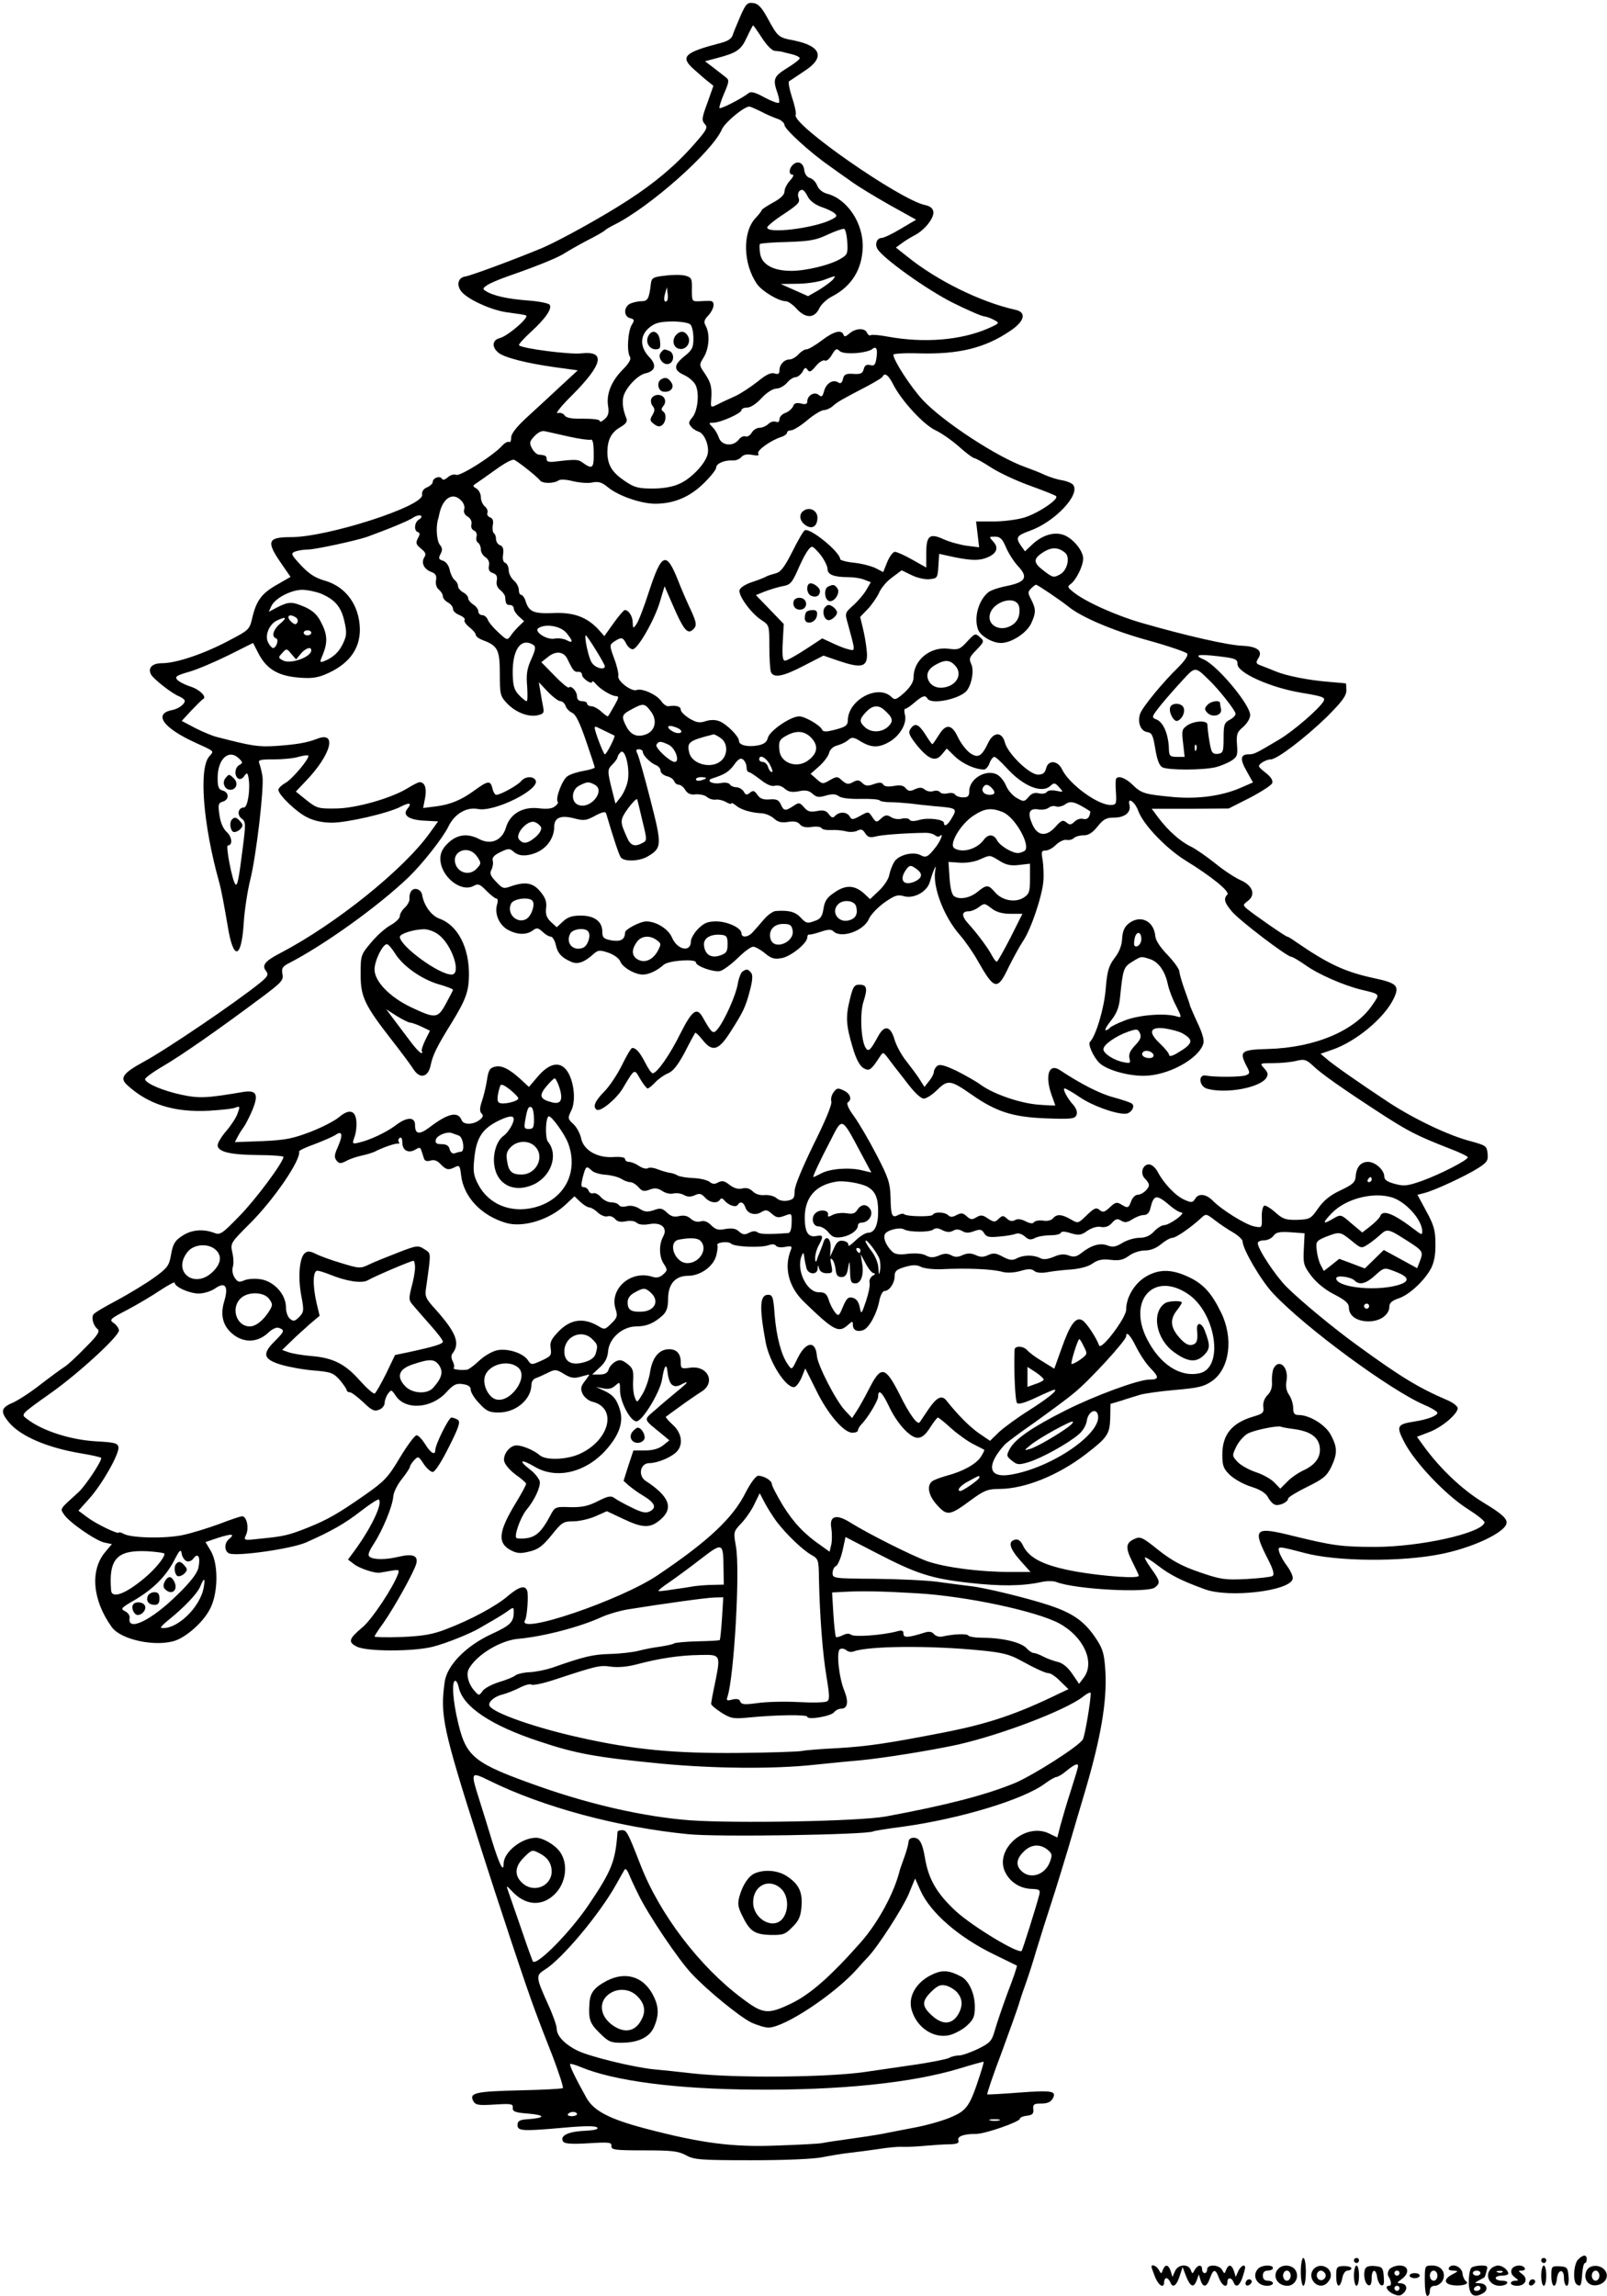 <?xml version="1.0" standalone="no"?>
<!DOCTYPE svg PUBLIC "-//W3C//DTD SVG 20010904//EN"
 "http://www.w3.org/TR/2001/REC-SVG-20010904/DTD/svg10.dtd">
<svg version="1.0" xmlns="http://www.w3.org/2000/svg"
 width="635pt" height="907pt" viewBox="0 0 635 907"
 preserveAspectRatio="xMidYMid meet">

<g transform="translate(0,907) scale(0.1,-0.1)"
fill="#000000" stroke="none">
<path d="M2926 9007 c-13 -30 -27 -64 -31 -76 -4 -14 -20 -24 -48 -31 -142
-37 -161 -54 -106 -103 20 -18 45 -40 57 -49 l21 -17 -24 -68 c-22 -59 -23
-69 -10 -83 13 -14 8 -23 -43 -81 -73 -83 -155 -152 -262 -221 -103 -67 -269
-158 -336 -187 -113 -47 -281 -109 -304 -113 -34 -4 -39 -42 -8 -69 37 -32
122 -68 180 -74 29 -4 59 -8 66 -11 17 -5 -71 -82 -104 -90 -28 -7 -32 -34 -6
-56 21 -20 112 -43 227 -59 l88 -12 -66 -61 c-36 -34 -95 -88 -131 -121 -44
-40 -66 -68 -66 -83 0 -13 -4 -21 -9 -18 -4 3 -17 -4 -27 -15 -35 -39 -165
-121 -181 -115 -9 4 -24 -1 -33 -9 -11 -10 -20 -13 -24 -6 -8 13 -36 3 -36
-13 0 -6 -10 -16 -22 -21 -15 -6 -22 -17 -20 -30 6 -45 -377 -168 -520 -167
-90 0 -96 -17 -40 -99 l40 -58 -52 -30 c-61 -34 -83 -63 -99 -131 -11 -48 -13
-49 -97 -93 -97 -51 -204 -87 -260 -87 -39 0 -57 -19 -43 -45 11 -19 84 -76
111 -86 12 -5 22 -13 22 -18 0 -13 -25 -31 -49 -36 -76 -14 -38 -70 89 -128
81 -37 76 -33 57 -55 -42 -47 -25 -268 39 -497 8 -28 19 -87 34 -175 22 -136
54 -130 63 13 3 50 15 128 26 172 24 96 55 364 48 409 -3 17 -8 39 -12 49 -6
15 0 17 56 17 35 0 80 4 98 10 19 5 37 8 39 5 8 -8 -62 -92 -90 -108 -16 -9
-28 -21 -28 -27 0 -20 72 -89 114 -109 27 -14 62 -21 98 -21 60 0 225 38 273
64 33 17 44 14 25 -9 -21 -25 5 -44 66 -47 l55 -3 -33 -46 c-103 -144 -372
-360 -590 -474 -62 -32 -75 -49 -56 -72 10 -13 6 -21 -26 -47 -93 -75 -365
-260 -459 -311 -82 -45 -95 -64 -64 -92 83 -76 185 -108 322 -101 49 3 98 8
107 13 16 6 17 4 7 -23 -5 -16 -26 -48 -45 -70 -19 -22 -34 -47 -34 -56 0 -26
48 -38 158 -39 56 0 102 -4 102 -7 0 -21 -110 -169 -174 -234 -69 -71 -76 -76
-101 -66 -43 16 -90 12 -126 -13 -28 -18 -36 -32 -43 -73 -8 -45 -14 -53 -68
-92 -32 -23 -98 -63 -146 -89 -48 -25 -90 -50 -93 -56 -9 -13 0 -44 16 -57 11
-9 2 -24 -46 -72 -33 -34 -70 -69 -83 -77 -14 -9 -58 -41 -98 -72 -41 -32 -91
-64 -111 -72 -44 -19 -46 -35 -11 -77 47 -55 153 -100 287 -122 42 -7 77 -15
77 -18 0 -16 -64 -112 -91 -136 -75 -68 -72 -63 -56 -87 20 -31 126 -104 160
-111 l29 -6 -26 -31 c-61 -72 -51 -190 25 -296 36 -52 179 -81 255 -53 44 17
103 69 130 117 36 60 39 181 7 236 l-21 35 50 17 c54 17 68 16 43 -5 -20 -16
-19 -49 1 -57 33 -12 243 18 302 43 102 45 156 76 220 126 35 27 66 47 69 44
16 -16 -31 -114 -99 -206 l-23 -31 25 -19 c21 -16 81 -36 100 -33 3 0 22 4 42
7 33 6 37 5 31 -11 -18 -52 -103 -180 -140 -211 -55 -46 -59 -59 -23 -77 39
-20 225 -20 302 0 51 13 151 53 188 76 8 5 31 18 50 29 19 11 45 27 57 36 22
16 23 15 23 -4 0 -40 -13 -53 -87 -87 -102 -47 -177 -124 -186 -190 -18 -131
-8 -181 135 -630 76 -240 193 -592 223 -670 12 -33 43 -114 69 -179 25 -66 43
-122 40 -125 -3 -3 -81 -7 -172 -9 -173 -4 -199 -10 -182 -42 9 -16 20 -18 84
-14 66 4 74 3 72 -13 -1 -15 10 -19 64 -23 67 -6 65 -17 -5 -22 -32 -2 -40 -7
-40 -23 0 -24 19 -25 188 -10 80 7 121 7 127 0 6 -7 -13 -11 -53 -13 -63 -3
-96 -20 -82 -42 6 -9 33 -11 100 -7 83 5 92 4 91 -11 -1 -15 13 -17 129 -17
110 0 135 -3 165 -19 32 -18 57 -20 260 -20 138 0 246 5 280 12 30 6 78 14
105 17 28 3 79 10 115 15 36 6 79 10 95 9 17 -1 57 1 90 4 33 3 77 6 99 6 28
1 37 5 33 15 -6 16 20 26 70 26 36 0 173 48 173 60 0 5 12 10 28 12 21 2 27 8
25 25 -2 20 2 23 32 23 24 0 37 6 45 20 16 30 -3 33 -137 23 -65 -5 -120 -8
-122 -7 -2 2 23 77 57 166 33 90 63 174 67 188 4 14 15 48 25 75 10 28 31 91
45 140 15 50 42 135 60 190 18 55 47 150 65 210 18 61 47 160 65 220 65 219
89 360 83 480 -4 66 -9 88 -32 124 -48 75 -94 108 -195 141 -86 28 -250 68
-306 74 -27 3 -86 11 -130 17 -44 6 -155 11 -247 12 -166 1 -168 2 -168 23 0
12 6 24 13 27 7 3 19 30 26 60 l12 55 122 -63 c158 -82 216 -101 367 -118 124
-14 209 -13 284 3 21 5 49 5 61 0 75 -29 361 -44 389 -21 22 18 20 25 -14 73
-17 23 -28 43 -26 45 2 3 26 -12 53 -33 47 -36 92 -59 183 -92 96 -36 339 -7
348 41 2 9 -8 31 -21 49 -14 18 -28 43 -32 56 -7 25 -7 25 100 -3 127 -34 384
-36 540 -4 100 20 204 63 244 100 30 29 17 46 -82 106 -81 50 -166 131 -229
217 l-29 40 47 18 c50 18 114 72 114 95 0 7 -17 21 -37 30 -117 50 -186 92
-358 217 -97 70 -228 179 -282 233 -45 46 -113 149 -113 172 0 6 11 11 24 11
14 0 31 8 38 18 10 14 24 17 68 14 l55 -4 -3 -62 c-3 -58 -1 -66 30 -107 21
-27 55 -55 91 -73 43 -22 57 -35 57 -51 0 -33 31 -55 78 -55 46 0 82 26 82 59
0 14 11 23 37 32 42 14 102 70 128 119 12 24 18 55 17 98 0 52 -7 74 -36 127
l-35 65 27 7 c38 9 163 67 212 98 36 23 41 30 38 58 -3 30 -6 32 -68 49 -85
22 -222 87 -324 154 -115 76 -214 145 -243 170 l-25 21 46 16 c94 32 207 126
243 202 24 50 14 61 -74 80 -117 25 -183 55 -315 146 -15 11 -29 19 -32 19 -6
0 -133 88 -159 110 -16 14 -16 16 4 31 32 24 19 61 -29 82 -21 9 -67 39 -101
67 -34 27 -77 57 -96 66 -40 19 -90 63 -128 114 l-26 35 152 0 152 1 83 42
c46 24 86 50 89 58 4 11 -5 25 -27 42 -30 24 -31 26 -14 39 10 7 25 13 35 13
25 0 134 83 222 168 59 59 77 83 77 104 0 16 -1 28 -2 28 -2 1 -30 3 -63 6
-81 6 -172 24 -215 42 -19 8 -45 18 -58 23 -19 7 -21 11 -10 28 19 30 -3 47
-64 50 -55 2 -219 39 -396 90 -104 30 -226 85 -272 123 -22 18 -23 21 -9 31
22 17 49 71 49 101 0 31 -42 81 -78 93 -37 13 -83 -1 -121 -36 l-31 -29 -15
21 c-23 33 -19 41 34 60 99 35 202 144 171 182 -6 7 -26 15 -45 18 -19 3 -49
13 -67 21 -18 9 -53 22 -77 31 -109 38 -326 180 -405 265 -48 52 -116 157
-116 179 0 4 46 7 103 5 156 -4 259 21 359 89 57 38 65 73 21 83 -137 30 -312
116 -430 212 l-43 34 23 17 c12 9 35 23 50 31 40 20 79 69 75 94 -2 13 -13 22
-33 26 -99 21 -526 318 -511 356 3 7 -4 39 -15 71 -10 31 -15 59 -11 62 5 3
32 21 60 40 83 53 68 99 -40 121 -63 12 -64 13 -106 90 -23 42 -37 56 -56 58
-23 3 -29 -3 -50 -51z m85 -87 c18 -28 40 -51 51 -51 10 -1 21 -2 26 -3 4 -1
22 -6 40 -10 17 -4 32 -11 32 -16 0 -5 -22 -22 -50 -39 -53 -33 -57 -44 -38
-98 6 -18 9 -35 6 -39 -4 -3 -29 6 -57 21 -36 20 -54 25 -63 17 -25 -20 -110
-64 -115 -59 -2 3 6 29 18 57 20 46 21 54 8 64 -8 6 -30 23 -49 38 l-34 26 45
12 c80 21 97 32 120 82 12 26 24 48 25 48 1 0 17 -22 35 -50z m-7 -289 c20
-11 50 -24 67 -30 16 -5 29 -17 29 -25 0 -16 102 -109 174 -159 25 -18 65 -47
90 -64 24 -18 92 -59 150 -92 l106 -59 -61 -36 c-33 -20 -67 -36 -75 -36 -19
0 -28 -24 -17 -43 21 -37 196 -162 298 -213 60 -30 116 -54 125 -54 8 -1 26
-7 38 -14 23 -12 23 -13 -27 -35 -106 -45 -249 -57 -392 -31 -32 6 -63 9 -68
6 -5 -3 -11 1 -15 9 -7 20 -45 19 -69 -2 -15 -13 -21 -15 -24 -5 -8 21 -39 13
-86 -23 -25 -19 -52 -35 -60 -35 -8 0 -22 -9 -32 -20 -10 -11 -26 -20 -35 -20
-21 0 -40 -20 -40 -43 0 -14 -5 -17 -20 -12 -14 4 -33 -5 -67 -33 -27 -21 -66
-47 -88 -57 -22 -10 -53 -24 -68 -32 -28 -14 -29 -14 -27 14 4 53 0 70 -24
106 -24 35 -24 35 -5 66 21 35 25 91 8 123 -9 16 -7 24 10 42 23 25 28 55 9
57 -7 1 -27 0 -44 -1 -30 -1 -30 -1 -30 46 1 43 -1 48 -26 55 -15 4 -51 4 -80
0 -47 -5 -53 -9 -56 -31 -7 -60 -12 -70 -38 -70 -14 0 -34 -5 -45 -10 -25 -14
-25 -50 1 -57 17 -4 18 -8 6 -27 -15 -25 -20 -105 -7 -125 6 -9 -2 -25 -30
-53 -44 -45 -64 -96 -56 -143 4 -25 1 -38 -14 -51 -10 -9 -19 -13 -19 -7 0 6
-28 9 -65 9 -46 -1 -68 3 -74 13 -5 8 -17 12 -28 9 -10 -3 16 30 59 72 121
122 132 175 34 164 -45 -5 -233 19 -245 32 -3 3 18 26 46 52 59 54 85 92 75
108 -4 6 -43 14 -87 17 -80 6 -137 19 -165 37 -13 8 -13 11 3 22 10 8 48 24
85 37 115 40 196 73 222 90 14 9 54 32 90 51 36 18 67 36 70 40 3 3 19 13 35
21 141 69 392 292 428 379 12 26 84 87 107 89 3 1 23 -8 44 -18z m-368 -749
c-11 -10 -15 4 -8 28 l7 25 3 -23 c2 -13 1 -26 -2 -30z m92 -94 c7 -7 12 -31
12 -55 0 -36 -5 -46 -35 -70 -44 -35 -44 -55 -3 -74 18 -8 39 -25 46 -39 17
-32 9 -105 -13 -130 -14 -16 -15 -23 -5 -34 6 -9 20 -18 30 -21 24 -7 44 -58
36 -90 -9 -37 -65 -96 -111 -116 -25 -12 -64 -19 -106 -19 -56 0 -72 4 -109
29 -51 34 -69 63 -70 113 0 50 15 80 52 101 22 13 28 22 23 35 -13 31 -17 61
-12 84 9 36 56 86 87 93 40 9 46 33 15 65 -37 39 -37 85 1 116 23 19 41 23 90
24 34 0 65 -5 72 -12z m653 -113 c28 2 57 9 64 15 18 15 24 2 18 -36 -4 -26
-9 -31 -25 -26 -14 3 -21 -1 -25 -16 -4 -17 -12 -21 -41 -19 -29 2 -37 -2 -41
-20 -4 -17 -10 -20 -20 -13 -21 12 -47 -5 -55 -36 -6 -21 -9 -24 -21 -14 -17
14 -45 -2 -45 -26 0 -10 -7 -13 -25 -8 -18 4 -27 1 -31 -11 -4 -9 -17 -21 -30
-26 -13 -4 -24 -16 -24 -25 0 -10 -5 -14 -15 -10 -8 3 -21 -1 -29 -9 -8 -8
-24 -15 -35 -15 -11 0 -25 -9 -31 -20 -6 -10 -17 -17 -24 -14 -8 3 -20 -3 -27
-13 -22 -28 -67 -24 -78 7 -5 15 -16 34 -26 43 -15 16 -15 17 3 17 28 0 112
37 112 50 0 5 10 10 23 10 13 0 36 15 56 37 20 22 44 37 59 38 13 0 32 11 42
23 10 12 25 22 34 22 8 0 20 10 27 21 9 18 13 19 20 8 8 -11 14 -8 33 15 13
16 29 25 35 22 6 -4 18 5 28 22 14 24 19 27 30 16 8 -8 31 -11 64 -9z m148
-123 c33 -65 120 -159 166 -181 24 -11 67 -41 95 -66 28 -25 55 -45 60 -45 5
0 36 -17 68 -38 33 -21 102 -53 153 -71 52 -19 98 -37 102 -41 13 -12 -73 -69
-127 -85 -27 -8 -81 -15 -119 -15 l-70 0 6 -51 6 -51 -49 6 c-27 4 -68 15 -92
26 -55 25 -68 14 -68 -57 l0 -55 -55 31 c-30 17 -61 31 -69 31 -7 0 -21 -18
-30 -40 l-16 -40 -31 16 c-17 8 -55 18 -85 21 -30 3 -54 10 -54 14 0 28 -120
126 -140 114 -6 -3 -28 -42 -50 -86 -32 -63 -46 -80 -68 -85 -15 -4 -31 -9
-37 -13 -5 -3 -30 -13 -55 -21 -26 -9 -46 -22 -48 -32 -4 -22 46 -91 86 -117
32 -21 32 -21 32 -105 0 -47 3 -91 6 -100 10 -26 48 -19 130 24 l78 40 61 -21
c86 -29 110 -24 111 21 0 19 -6 62 -13 94 l-14 59 30 31 c16 17 36 46 44 63 7
18 30 46 51 61 l39 29 39 -19 c22 -11 54 -18 71 -16 31 3 32 5 35 52 l3 48 32
-7 c80 -18 117 -21 148 -11 45 15 58 39 35 65 -19 21 -19 21 6 21 20 0 29 -9
43 -42 10 -24 32 -58 49 -76 40 -43 28 -62 -46 -77 -31 -6 -64 -17 -73 -25
-38 -31 -57 -98 -41 -145 8 -26 56 -55 91 -55 41 0 100 38 119 76 20 43 20 57
1 95 -14 26 -14 31 -1 44 8 8 17 15 20 15 6 0 100 -64 126 -85 50 -42 179 -97
314 -134 83 -23 153 -47 157 -53 5 -7 -9 -28 -35 -54 -61 -59 -143 -159 -151
-184 -11 -34 2 -68 28 -72 19 -3 23 -12 32 -66 7 -43 16 -67 28 -73 21 -12
158 -12 210 0 20 5 49 17 63 26 23 15 25 22 22 63 -3 41 0 50 24 70 16 14 28
34 28 47 0 41 -129 196 -184 220 -42 18 -21 22 62 12 65 -8 72 -11 72 -31 0
-34 131 -93 254 -113 84 -14 94 -18 86 -33 -16 -29 -121 -120 -178 -153 -91
-54 -96 -57 -119 -57 -32 0 -34 -20 -6 -68 l24 -43 -46 -20 c-74 -33 -169 -46
-265 -38 -117 11 -129 14 -165 49 -32 31 -64 39 -66 18 -1 -7 -1 -32 1 -55 2
-39 0 -43 -22 -43 -51 0 -163 82 -191 140 -17 36 -54 39 -63 6 -5 -20 -13 -26
-33 -26 -33 0 -118 82 -130 126 -11 44 -45 44 -66 0 -26 -55 -41 -63 -73 -40
-15 11 -36 39 -47 62 -24 52 -48 54 -76 7 -12 -19 -23 -35 -25 -35 -2 0 -15
18 -29 41 -27 41 -41 45 -59 17 -8 -13 -1 -26 27 -62 47 -57 74 -67 99 -36
l19 23 33 -32 c29 -28 80 -51 114 -51 7 0 17 11 22 25 5 14 14 25 19 25 5 0
26 -19 47 -42 65 -73 140 -104 174 -73 15 14 19 13 35 -5 18 -20 18 -20 -12
-14 -18 4 -33 1 -37 -5 -4 -6 -18 -8 -31 -5 -17 4 -29 0 -41 -15 -17 -19 -19
-19 -47 -3 -16 9 -35 31 -42 49 -7 17 -23 37 -35 43 -43 23 -110 -16 -110 -65
0 -20 -5 -25 -24 -25 -14 0 -28 5 -32 11 -3 6 -17 8 -29 5 -13 -3 -27 -1 -30
4 -4 6 -16 8 -26 5 -11 -4 -27 -1 -35 6 -11 9 -21 9 -39 1 -18 -9 -26 -8 -36
4 -9 11 -22 14 -47 9 -23 -4 -38 -2 -42 6 -6 9 -16 9 -38 1 -23 -8 -33 -7 -45
5 -12 12 -19 13 -37 3 -18 -10 -25 -8 -42 6 -18 17 -21 18 -49 2 -27 -16 -30
-16 -52 4 l-24 21 34 30 c18 16 36 40 39 52 3 14 16 26 32 30 15 4 34 13 43
21 15 13 21 13 50 -5 43 -26 73 -26 116 0 41 25 67 72 59 105 -4 13 -3 24 1
24 5 0 21 11 37 25 32 27 42 30 51 15 16 -26 134 0 157 34 19 27 27 78 16 102
-10 22 -8 28 21 57 30 32 31 34 13 50 -18 16 -20 15 -50 -17 -28 -31 -35 -34
-73 -29 -72 10 -139 -44 -139 -112 0 -19 -12 -38 -36 -61 -32 -28 -38 -31 -51
-18 -53 53 -173 -11 -173 -93 0 -17 -9 -24 -37 -32 -46 -13 -60 -14 -65 -3 -7
17 -68 52 -90 52 -34 0 -117 -57 -124 -85 -4 -17 -15 -25 -40 -30 -40 -7 -74
1 -74 18 0 18 -49 67 -78 78 -16 6 -35 6 -54 0 -23 -8 -35 -6 -63 10 -19 12
-35 27 -35 35 0 13 -18 19 -49 14 -7 -1 -20 8 -28 20 -18 26 -76 52 -97 44
-20 -8 -78 36 -73 56 2 8 -5 39 -16 68 -19 52 -19 54 -1 67 29 19 35 18 48 -7
6 -13 18 -23 26 -23 20 0 87 117 108 189 l18 60 34 -78 c40 -92 56 -112 76
-95 19 16 18 27 -9 85 -13 27 -34 76 -47 109 -47 119 -65 112 -115 -40 -20
-63 -43 -122 -51 -132 -12 -17 -13 -16 -14 8 0 24 -16 49 -31 49 -4 0 -24 -23
-44 -51 l-37 -52 -24 27 c-46 49 -99 68 -179 64 -77 -3 -96 5 -109 50 -4 12
-12 22 -17 22 -5 0 -9 9 -9 20 0 11 -9 28 -20 37 -11 10 -20 28 -20 41 0 12
-6 25 -13 28 -9 3 -12 16 -9 34 3 21 -1 32 -12 36 -9 3 -16 14 -16 24 0 11 -4
21 -9 24 -4 3 -6 17 -4 31 4 16 0 27 -10 31 -9 3 -14 11 -11 18 3 7 -2 19 -11
26 -8 7 -15 23 -15 36 0 13 -8 28 -17 34 -16 9 -16 11 -2 20 8 5 43 30 78 55
36 26 67 43 74 38 26 -15 92 -69 100 -80 9 -14 55 -14 74 -1 6 5 31 4 57 -3
26 -6 60 -9 77 -5 24 5 38 0 60 -18 40 -34 131 -66 188 -66 73 0 136 26 191
80 28 27 50 55 50 63 0 16 33 30 66 28 11 -1 26 5 33 13 9 10 22 13 43 9 22
-4 29 -3 24 5 -7 12 50 53 92 66 12 4 22 12 22 17 0 5 7 9 16 9 9 0 38 18 64
40 26 22 56 40 66 40 9 0 25 7 35 16 18 16 33 25 137 79 31 17 59 33 60 38 8
16 23 5 41 -31z m-1280 -207 c40 -9 78 -14 85 -12 8 3 12 -14 12 -53 1 -61 -5
-66 -46 -36 -15 11 -27 12 -102 3 -28 -4 -38 -1 -38 9 0 13 -4 16 -32 18 -7 1
-19 12 -26 25 -11 21 -10 27 10 48 15 16 30 23 43 19 11 -2 53 -12 94 -21z
m-425 -254 c9 -10 14 -25 10 -34 -3 -10 2 -21 14 -28 12 -7 17 -19 15 -30 -3
-11 1 -21 10 -25 8 -3 13 -13 10 -24 -3 -10 0 -21 6 -24 6 -4 11 -16 11 -27 0
-10 8 -24 18 -30 12 -8 17 -20 14 -34 -3 -16 2 -25 16 -29 14 -5 18 -13 15
-30 -3 -15 2 -28 14 -37 10 -8 18 -20 19 -26 2 -29 5 -33 19 -33 8 0 15 -6 15
-13 0 -8 9 -22 20 -32 l21 -19 -21 -20 c-12 -12 -27 -29 -33 -39 -12 -17 -15
-16 -48 15 -20 18 -39 41 -42 51 -4 9 -13 17 -22 17 -8 0 -15 7 -15 15 0 8 -9
20 -20 27 -11 7 -20 18 -20 25 0 7 -9 17 -20 23 -11 6 -20 17 -20 24 0 8 -6
19 -14 25 -7 6 -16 24 -19 40 -4 18 -15 32 -27 36 -17 5 -18 10 -9 27 8 15 7
24 -3 36 -12 15 -16 66 -8 97 2 6 4 15 5 20 13 68 55 94 89 56z m-168 -73
c-18 -10 -22 -44 -5 -50 9 -3 9 -9 0 -25 -9 -18 -7 -24 12 -40 18 -14 22 -22
14 -34 -14 -22 -2 -47 26 -58 19 -7 23 -15 20 -33 -3 -15 2 -30 11 -37 9 -8
16 -19 16 -27 0 -7 9 -18 20 -24 11 -6 20 -17 20 -26 0 -8 12 -19 26 -24 14
-6 23 -14 20 -19 -4 -5 5 -18 19 -29 14 -11 25 -24 25 -30 0 -6 12 -15 28 -21
59 -22 67 -38 67 -133 0 -82 2 -89 29 -117 34 -36 87 -56 123 -46 21 5 24 10
19 33 -3 15 -8 43 -11 62 l-6 35 35 -37 c20 -21 43 -38 50 -38 8 0 17 -8 21
-19 3 -10 15 -22 26 -27 14 -6 30 -39 54 -109 19 -55 35 -103 35 -107 0 -3
-19 -9 -42 -13 -24 -4 -53 -13 -65 -21 -21 -13 -50 -90 -39 -102 3 -3 -2 -11
-12 -18 -11 -9 -32 -11 -64 -7 -63 7 -113 -22 -129 -77 -15 -50 -59 -69 -105
-45 -46 24 -87 19 -123 -15 -22 -21 -31 -39 -31 -62 0 -69 80 -135 131 -108
18 10 25 8 51 -19 17 -17 35 -31 40 -31 5 0 6 -9 3 -20 -12 -37 5 -80 38 -101
38 -22 76 -24 102 -5 16 12 21 11 39 -5 11 -11 25 -19 32 -19 7 0 16 -15 20
-32 7 -34 24 -52 62 -68 25 -11 52 -1 87 31 18 16 24 17 60 5 22 -8 42 -23 46
-34 9 -24 58 -52 89 -52 24 0 56 15 83 39 20 17 127 24 127 9 0 -15 71 -40 96
-34 13 4 43 26 69 51 25 25 52 45 61 45 9 0 30 -12 47 -26 25 -21 37 -24 66
-19 37 7 101 59 101 82 0 7 3 12 8 11 4 -1 24 4 45 11 29 10 42 10 50 2 30
-30 121 1 141 50 7 16 34 44 60 63 40 28 53 33 76 26 40 -12 92 16 104 55 5
17 12 39 17 50 7 16 8 15 4 -7 -9 -66 36 -182 99 -253 19 -22 50 -66 68 -98
68 -120 79 -122 125 -25 17 34 42 80 56 101 31 46 75 176 80 237 2 24 0 61 -3
82 -6 33 -5 38 12 38 10 0 29 10 41 23 13 12 31 21 41 19 10 -2 23 1 29 7 6 6
23 11 39 11 19 0 35 10 55 35 23 29 35 35 65 35 43 0 68 21 61 50 -9 34 22 13
35 -24 20 -54 109 -147 186 -195 106 -65 177 -124 166 -135 -16 -16 -12 -32
18 -67 29 -35 218 -179 235 -179 5 0 30 -15 56 -33 50 -36 151 -80 221 -97 75
-18 73 -16 45 -57 -68 -104 -228 -172 -415 -177 -106 -3 -114 -9 -85 -66 15
-28 15 -31 -2 -38 -18 -7 -121 -8 -158 -1 -32 6 -27 -43 5 -52 75 -21 209 4
234 43 8 13 6 22 -8 37 -19 21 -19 21 35 21 30 0 71 4 91 9 32 8 40 5 65 -18
33 -32 111 -87 266 -188 113 -73 144 -89 274 -140 40 -15 73 -31 73 -35 0 -11
-109 -67 -181 -93 -57 -20 -71 -22 -107 -12 -30 8 -42 16 -42 29 0 26 -36 58
-64 58 -29 0 -46 -20 -49 -57 -2 -24 -11 -32 -59 -55 -41 -19 -66 -39 -89 -71
-29 -42 -33 -44 -83 -46 -45 -1 -57 3 -86 29 -19 17 -39 29 -44 27 -6 -2 -11
-23 -10 -46 1 -42 1 -42 -30 -36 -34 7 -128 65 -164 102 -27 27 -57 30 -70 6
-9 -14 -14 -15 -41 -3 -34 14 -82 64 -106 110 -9 17 -24 30 -35 30 -25 0 -36
-36 -16 -56 9 -8 16 -20 16 -25 0 -16 -27 -39 -45 -39 -8 0 -20 -11 -25 -25
-11 -29 -13 -29 -40 -13 -16 10 -23 9 -44 -11 -21 -20 -28 -22 -41 -11 -13 11
-21 8 -51 -21 -34 -33 -34 -33 -63 -16 -35 20 -55 22 -70 4 -6 -8 -23 -12 -40
-9 -16 2 -31 -1 -35 -6 -4 -7 -15 -6 -33 3 -17 9 -32 11 -42 5 -11 -6 -22 -4
-32 6 -15 13 -18 13 -33 -1 -14 -14 -18 -14 -42 1 -21 15 -29 15 -46 5 -16
-10 -23 -10 -38 4 -15 14 -22 14 -40 5 -16 -9 -25 -9 -33 -1 -13 13 -54 15
-61 2 -6 -9 -103 -7 -113 2 -3 4 -14 2 -24 -3 -24 -13 -29 -3 -30 71 -2 56 -8
76 -56 168 -30 58 -70 126 -89 152 -21 28 -30 50 -24 54 18 11 10 35 -16 47
-23 11 -28 10 -40 -7 -8 -10 -12 -27 -9 -36 4 -11 -25 -80 -70 -170 -46 -95
-75 -164 -75 -184 0 -28 -4 -33 -27 -38 -17 -3 -34 0 -45 10 -9 8 -30 13 -46
12 -18 -2 -36 3 -47 14 -12 12 -26 16 -42 12 -16 -4 -33 1 -50 14 -20 16 -29
18 -45 10 -14 -8 -23 -7 -34 2 -9 7 -37 14 -64 15 -27 1 -55 6 -62 10 -7 5
-22 10 -33 11 -11 2 -32 8 -47 14 -15 6 -32 8 -38 4 -6 -4 -22 0 -35 9 -13 9
-31 16 -40 16 -8 0 -15 5 -15 11 0 7 -18 10 -47 8 -64 -4 -118 28 -127 75 -4
18 -17 43 -30 55 -23 21 -23 24 -9 53 20 39 11 118 -16 157 -28 40 -70 32
-116 -22 l-35 -41 -28 26 c-47 44 -80 61 -106 54 -21 -5 -26 -14 -32 -54 -4
-26 -13 -63 -20 -83 -9 -27 -9 -40 -1 -48 8 -8 6 -15 -9 -26 -25 -19 -63 -19
-70 0 -14 36 -54 27 -126 -28 -41 -31 -58 -29 -58 9 0 33 -33 32 -77 -2 -36
-27 -101 -58 -145 -68 -26 -6 -27 -5 -17 23 6 16 9 44 7 63 -4 42 -29 48 -68
15 -16 -14 -66 -40 -112 -58 -71 -27 -99 -33 -191 -37 l-109 -4 12 23 c7 13
18 30 24 38 6 8 21 37 33 65 26 63 17 81 -37 72 -142 -24 -172 -26 -242 -11
-71 15 -139 43 -145 61 -1 5 30 28 71 52 72 42 216 142 390 272 79 59 87 68
82 92 -4 22 0 29 22 41 141 72 356 226 477 342 53 51 136 156 157 200 24 50
72 78 117 69 65 -13 249 79 227 114 -10 17 -41 15 -57 -4 -13 -16 -81 -54 -98
-54 -5 0 -12 11 -15 25 -8 32 -17 32 -69 -6 -54 -40 -99 -58 -157 -65 l-48 -6
8 41 c7 38 -2 61 -22 61 -5 0 -25 -10 -46 -23 -64 -40 -207 -81 -286 -81 -67
-1 -75 1 -115 33 l-42 34 39 41 c101 105 126 200 44 167 -39 -15 -78 -22 -162
-28 -71 -4 -91 -1 -235 36 -16 4 -54 20 -84 35 l-53 28 38 41 c22 23 42 43 46
45 18 8 -14 39 -50 50 -22 7 -45 19 -52 27 -10 12 -2 17 47 31 32 9 102 39
155 65 l98 49 20 -39 c31 -61 74 -89 152 -97 51 -5 76 -3 109 10 94 38 142 99
141 181 -2 94 -55 167 -138 191 -39 11 -63 27 -95 61 -39 42 -41 47 -23 54 10
4 33 8 51 8 33 1 189 35 233 50 88 32 168 65 184 77 11 7 24 10 29 7 5 -3 2
-10 -7 -15z m1588 -142 c14 -19 26 -43 26 -54 0 -22 25 -32 82 -32 20 0 49 -4
63 -10 l26 -10 -18 -31 c-10 -17 -33 -44 -52 -61 -32 -29 -33 -30 -21 -71 31
-114 31 -109 2 -102 -14 3 -43 15 -64 25 l-39 18 -67 -44 c-37 -24 -73 -44
-80 -44 -9 0 -12 18 -9 73 l4 72 -55 57 -55 57 34 14 c19 7 50 17 70 21 31 5
38 13 59 59 28 65 48 97 59 97 5 0 20 -15 35 -34z m964 11 c22 -17 10 -70 -19
-86 -25 -14 -29 -13 -63 13 -44 33 -45 48 -3 75 32 20 58 20 85 -2z m-2940
-162 c56 -24 80 -52 93 -110 10 -44 9 -57 -6 -88 -16 -34 -40 -56 -77 -70 -15
-5 -15 -3 -2 28 19 47 18 79 -7 126 -14 29 -32 46 -62 60 -53 23 -64 23 -109
1 l-36 -19 10 22 c14 31 76 64 121 65 21 0 54 -7 75 -15z m2760 -57 c4 -37
-12 -64 -47 -76 -35 -12 -71 8 -71 39 0 61 111 96 118 37z m-2859 -37 c7 -5
10 -14 6 -20 -5 -9 -10 -9 -21 0 -26 22 -14 38 15 20z m-61 -24 c-28 -23 -37
-52 -17 -59 12 -4 1 -38 -12 -38 -4 0 -13 9 -19 21 -15 27 3 72 33 87 37 18
43 13 15 -11z m1129 -36 c28 -33 29 -45 2 -30 -12 6 -33 9 -48 6 -31 -6 -84
29 -63 42 29 18 86 8 109 -18z m-1007 -1 c0 -5 -7 -10 -15 -10 -8 0 -15 5 -15
10 0 6 7 10 15 10 8 0 15 -4 15 -10z m1124 -67 c20 -32 36 -61 36 -65 0 -17
-39 -7 -52 15 -13 19 -31 107 -23 107 2 0 20 -26 39 -57z m-246 19 c10 -7 8
-19 -9 -57 -17 -37 -20 -61 -16 -106 2 -33 2 -59 -2 -59 -4 0 -18 11 -31 25
-18 19 -23 36 -24 82 -2 98 33 146 82 115z m-919 -34 c19 22 41 29 41 13 0
-27 -82 -56 -112 -40 -19 10 -19 12 -3 29 17 19 18 19 36 -3 l19 -22 19 23z
m1053 -21 c22 -46 27 -52 42 -51 9 1 16 -4 16 -12 0 -14 40 -41 40 -27 0 4 6
1 13 -7 17 -22 64 -50 81 -50 13 0 11 -7 -6 -37 -12 -21 -23 -40 -25 -42 -2
-3 -13 5 -26 17 -13 12 -31 22 -40 22 -9 0 -17 5 -17 10 0 6 -9 10 -20 10 -13
0 -20 7 -20 19 0 20 -23 45 -32 35 -4 -3 -29 18 -57 47 l-52 53 28 22 c30 24
61 20 75 -9z m1533 -27 c24 -27 13 -64 -24 -80 -35 -14 -67 -6 -81 20 -13 25
-3 48 29 65 36 20 55 18 76 -5z m1006 -60 c35 -34 97 -112 101 -128 2 -6 -8
-18 -22 -25 -22 -12 -25 -19 -25 -72 0 -54 -2 -60 -22 -63 -16 -2 -24 3 -28
20 -6 23 -13 71 -14 96 -1 17 -52 15 -80 -4 -21 -15 -22 -21 -16 -70 l6 -54
-30 0 c-27 0 -31 4 -32 28 -1 60 -22 110 -50 120 -20 8 -19 10 19 58 22 27 61
71 86 98 50 54 48 54 107 -4z m-2208 -122 c25 -34 16 -75 -20 -89 -35 -13 -60
-3 -78 31 -21 41 -19 47 23 69 44 24 50 23 75 -11z m918 10 c37 -32 41 -46 20
-67 -25 -25 -68 -27 -93 -4 -23 21 -23 32 4 60 24 26 47 29 69 11z m-800 -91
c-5 -5 -18 -4 -30 2 -32 17 -25 31 9 18 17 -6 26 -15 21 -20z m-296 3 c17 -8
31 -15 33 -16 5 -3 -31 -74 -38 -74 -5 0 -40 90 -40 105 0 4 3 5 8 3 4 -2 21
-10 37 -18z m812 -26 c27 -30 24 -59 -11 -86 -44 -36 -111 -14 -116 37 -4 36
0 44 28 59 40 22 72 19 99 -10z m-359 0 c28 -19 29 -65 2 -89 -37 -34 -114
-15 -126 30 -11 43 -3 49 96 74 3 0 16 -6 28 -15z m-206 -26 c27 -13 46 -68
24 -68 -20 1 -79 57 -72 68 9 15 16 15 48 0z m2085 -20 c-3 -8 -6 -5 -6 6 -1
11 2 17 5 13 3 -3 4 -12 1 -19z m-2248 -130 c-5 -20 -18 -47 -28 -59 l-19 -24
-10 40 c-23 91 -23 94 -2 115 11 11 20 24 20 28 0 4 5 13 12 20 19 19 40 -72
27 -120z m61 122 c0 -14 31 -45 53 -53 9 -4 17 -13 17 -21 0 -9 11 -18 24 -22
14 -3 27 -12 30 -20 3 -8 11 -14 18 -14 7 0 19 -9 26 -21 9 -14 21 -20 41 -17
16 1 36 -3 44 -10 9 -8 24 -12 34 -11 10 2 28 -2 41 -9 12 -7 22 -10 22 -6 0
4 8 0 18 -8 18 -16 59 -29 103 -31 15 -1 36 -10 48 -21 15 -14 30 -17 55 -13
24 4 39 1 47 -10 9 -10 23 -13 46 -10 18 3 35 1 39 -4 3 -6 20 -9 38 -8 17 1
43 -1 58 -5 14 -4 35 -3 45 2 15 8 22 6 32 -10 10 -15 18 -18 39 -13 23 7 120
14 201 15 13 0 29 -4 36 -10 6 -5 15 -7 18 -3 17 16 5 -17 -15 -43 -31 -40
-39 -44 -61 -32 -29 15 -85 1 -103 -26 -8 -13 -17 -37 -20 -52 -2 -16 -21 -44
-40 -62 l-36 -34 -21 20 c-38 35 -73 38 -117 8 -32 -21 -41 -34 -46 -66 -5
-32 -12 -41 -37 -49 -26 -10 -33 -8 -53 14 -21 23 -47 30 -99 26 -11 -1 -32
-16 -47 -34 -15 -18 -35 -40 -43 -49 -18 -21 -45 -24 -45 -5 0 21 -55 47 -100
47 -33 0 -48 -6 -71 -29 -16 -16 -29 -39 -29 -50 0 -45 -54 -34 -75 16 -14 33
-62 63 -101 63 -24 0 -84 -31 -84 -44 -1 -28 -17 -37 -54 -31 -31 6 -36 11
-36 35 0 40 -32 63 -85 63 -34 0 -52 -6 -70 -23 l-25 -23 -23 21 c-17 16 -22
30 -19 55 3 25 -3 41 -23 65 -29 35 -59 40 -115 21 -30 -11 -34 -10 -60 18
-22 23 -26 33 -18 47 5 10 8 26 5 36 -3 12 5 22 31 34 31 15 36 15 52 1 19
-17 48 -19 85 -5 45 17 75 59 75 104 0 36 26 47 79 33 38 -10 47 -9 82 10 28
15 41 18 44 10 31 -105 51 -164 58 -174 13 -18 74 -16 107 4 56 33 56 45 10
224 -23 90 -46 171 -51 181 -7 14 -6 18 6 18 8 0 15 -5 15 -10z m-1595 -27
c15 -15 15 -17 1 -25 -19 -10 -21 -44 -4 -54 6 -4 17 0 23 10 11 15 13 14 17
-6 8 -45 -3 -118 -18 -118 -23 0 -29 -29 -9 -44 16 -11 16 -21 6 -102 -18
-144 -23 -166 -31 -157 -12 12 -39 153 -30 153 20 0 18 33 -4 53 -15 14 -25
39 -29 68 -6 41 -4 47 13 52 26 7 26 37 0 44 -16 4 -20 14 -20 50 0 76 45 116
85 76z m2005 -34 c0 -11 4 -19 9 -19 4 0 25 -14 46 -30 25 -20 45 -28 57 -24
12 3 27 -1 38 -11 15 -13 28 -16 56 -11 27 6 41 3 55 -10 16 -14 25 -15 52 -7
25 7 38 7 51 -2 10 -8 44 -12 87 -11 39 1 73 -2 75 -6 3 -4 22 -7 42 -7 20 0
55 -3 77 -5 22 -3 67 -8 100 -11 86 -7 88 -9 67 -45 -16 -29 -32 -39 -32 -21
0 14 -62 22 -97 12 -21 -6 -35 -6 -39 1 -3 5 -17 7 -30 4 -13 -4 -33 -1 -43 6
-16 10 -23 9 -39 -5 -18 -17 -20 -17 -35 5 -15 23 -16 23 -48 5 -29 -16 -34
-16 -41 -3 -11 19 -39 21 -57 4 -10 -11 -15 -9 -26 6 -11 14 -22 17 -47 12
-26 -5 -37 -2 -51 15 -17 19 -20 20 -42 5 -32 -21 -38 -20 -50 7 -8 17 -17 21
-44 19 -25 -2 -38 3 -48 18 -12 17 -17 19 -30 8 -12 -10 -17 -9 -24 5 -6 9
-19 17 -29 17 -10 0 -22 5 -26 11 -3 6 -18 9 -33 6 -35 -7 -65 9 -36 18 50 16
65 26 86 54 17 24 26 28 36 20 7 -6 13 -20 13 -30z m92 11 c9 -17 13 -30 8
-30 -5 0 -12 9 -15 20 -3 11 -13 20 -21 20 -8 0 -14 5 -14 10 0 21 26 9 42
-20z m-252 -54 c0 -2 -9 -6 -20 -9 -11 -3 -20 -1 -20 4 0 5 9 9 20 9 11 0 20
-2 20 -4z m-440 -26 c44 -23 -16 -98 -64 -80 -31 11 -29 61 4 77 30 15 36 16
60 3z m1568 -12 c17 -17 15 -28 -7 -28 -22 0 -35 15 -26 30 8 13 18 13 33 -2z
m-1379 -133 c18 -73 18 -76 0 -85 -31 -17 -48 -11 -62 23 -28 62 -28 67 5 114
18 24 34 40 36 35 2 -6 11 -45 21 -87z m1769 40 c1 -1 0 -10 -4 -19 -4 -10
-13 -14 -24 -11 -10 3 -25 -2 -34 -11 -14 -13 -19 -14 -32 -3 -14 11 -20 9
-44 -18 -37 -41 -73 -36 -93 16 -18 42 -8 60 28 53 14 -2 31 1 39 7 7 6 21 9
29 5 9 -3 26 1 37 9 21 15 38 10 98 -28z m-346 -3 c50 -20 114 -136 86 -154
-7 -4 -19 -8 -26 -8 -23 0 -71 29 -82 50 -13 25 -35 26 -52 3 -28 -38 -85 -54
-117 -34 -23 15 25 96 76 129 44 29 70 32 115 14z m-1824 -60 c3 -9 -5 -24
-22 -39 -31 -26 -49 -29 -65 -9 -17 20 31 76 60 69 11 -3 23 -13 27 -21z
m-252 -117 c16 -24 16 -27 -2 -46 -24 -27 -65 -21 -81 10 -27 56 48 89 83 36z
m2064 -16 c25 -16 45 -20 77 -16 l43 5 0 -59 c0 -51 -3 -61 -25 -75 -33 -21
-85 -12 -113 21 -27 31 -33 31 -69 2 -31 -25 -70 -32 -92 -18 -10 6 -16 32
-19 73 l-4 63 43 -3 c25 -2 59 3 79 12 44 19 39 20 80 -5z m-327 -33 c24 -18
21 -34 -7 -48 -47 -21 -66 7 -33 50 12 15 17 15 40 -2z m-1518 -126 c10 -16
-6 -60 -26 -71 -38 -20 -79 24 -59 62 11 20 74 27 85 9z m1278 -21 c8 -30 -2
-48 -29 -55 -42 -11 -72 34 -42 64 20 20 65 15 71 -9z m537 -9 c17 -13 41 -20
73 -20 l47 0 -47 -94 c-27 -52 -51 -95 -54 -95 -3 -1 -11 9 -18 22 -16 31 -57
86 -92 125 -31 33 -31 52 0 52 9 0 26 7 37 15 24 18 24 18 54 -5z m-788 -85
c9 -47 -73 -81 -87 -35 -10 33 12 60 49 60 28 0 34 -4 38 -25z m-807 -6 c11
-16 -3 -56 -21 -63 -40 -16 -71 20 -50 57 12 19 61 23 71 6z m550 -49 c0 -29
-5 -36 -28 -44 -36 -13 -61 2 -65 38 -4 29 24 47 68 43 21 -2 25 -7 25 -37z
m-280 16 c18 -13 18 -16 5 -41 -19 -36 -51 -51 -79 -36 -25 14 -27 38 -5 69
17 25 51 29 79 8z m-385 -581 c16 -49 7 -69 -28 -60 -48 12 -54 26 -24 62 15
18 30 33 34 33 3 0 12 -16 18 -35z m-162 -43 c4 -12 -61 -28 -76 -18 -9 5 -8
27 4 65 3 10 12 7 36 -11 18 -14 34 -30 36 -36z m62 -83 c0 -33 -3 -39 -20
-39 -19 0 -20 4 -14 38 8 45 13 54 25 47 5 -4 9 -24 9 -46z m-80 0 c0 -17 -22
-53 -40 -66 -27 -19 -43 -69 -37 -115 10 -78 78 -112 154 -78 71 32 101 118
58 170 -12 15 -9 100 4 100 12 0 65 -74 77 -109 41 -115 -18 -223 -138 -252
-93 -22 -179 15 -219 93 -18 34 -20 52 -15 100 8 85 33 121 101 153 36 17 55
19 55 4z m1366 -123 l47 -88 -34 8 c-49 13 -124 8 -161 -10 -17 -9 -32 -16
-34 -16 -4 0 23 59 70 149 44 87 42 88 112 -43z m-2061 13 c-14 -31 -15 -41
-5 -54 10 -12 16 -13 39 -1 14 8 42 17 61 21 19 4 41 11 50 15 30 16 85 35 93
32 5 -1 6 2 3 7 -4 5 -2 12 4 16 6 4 10 -5 10 -20 0 -30 25 -43 52 -26 15 9
19 9 23 -4 3 -8 7 -22 10 -31 3 -10 11 -13 26 -9 14 5 27 0 40 -14 22 -23 32
-25 58 -11 16 8 19 4 23 -33 10 -85 79 -159 177 -188 68 -20 173 12 238 74
l33 31 23 -22 c13 -12 29 -22 36 -22 6 0 22 -9 33 -20 12 -11 29 -18 39 -15 9
3 22 -2 29 -10 9 -11 22 -14 42 -10 17 4 35 2 43 -5 9 -8 28 -10 50 -6 47 9
74 -14 56 -48 -18 -32 -17 -81 2 -109 15 -23 15 -26 -3 -42 -13 -12 -26 -14
-42 -9 -86 28 -172 -49 -145 -129 8 -25 6 -33 -17 -55 -25 -25 -27 -26 -53
-10 -57 33 -107 27 -154 -20 -31 -32 -37 -44 -33 -69 4 -27 1 -31 -36 -48 -40
-18 -41 -18 -55 3 -20 27 -78 46 -120 38 -19 -4 -51 -22 -71 -41 -20 -19 -42
-35 -48 -36 -26 -3 -59 1 -53 7 3 4 2 15 -4 26 -6 12 -7 24 -1 31 31 40 15 82
-65 172 -42 46 -45 53 -39 90 20 143 20 132 -7 150 -25 16 -29 16 -106 -14
-44 -17 -96 -38 -114 -47 -33 -16 -39 -15 -108 6 -41 12 -87 29 -102 37 -22
11 -32 11 -42 3 -22 -18 -28 -94 -15 -166 12 -62 11 -67 -8 -87 -17 -17 -23
-18 -36 -7 -9 7 -16 27 -16 45 0 51 -46 102 -98 111 -25 4 -53 2 -67 -4 -20
-9 -26 -7 -38 11 -8 13 -11 30 -7 42 4 11 3 36 -2 57 -8 37 -7 38 70 115 95
95 201 250 194 284 -1 4 27 17 61 29 34 13 71 29 82 36 28 20 31 1 10 -47z
m478 45 c18 -7 25 -64 8 -64 -5 0 -16 -3 -24 -6 -9 -3 -16 3 -20 15 -3 15 -13
21 -32 21 -20 0 -26 4 -23 17 3 17 44 34 63 27 6 -2 18 -7 28 -10z m299 -41
c43 -39 10 -113 -52 -113 -37 0 -50 12 -56 52 -5 28 -2 40 15 57 25 25 68 27
93 4z m227 -98 c9 -8 34 -15 56 -16 22 -2 49 -9 60 -16 11 -7 26 -13 35 -13 9
0 23 -9 33 -20 14 -16 21 -18 43 -10 21 8 32 7 51 -5 13 -9 33 -13 43 -10 11
3 29 1 41 -5 15 -9 28 -9 44 -2 19 9 26 7 41 -9 19 -21 49 -25 59 -8 5 7 11 5
18 -4 16 -19 45 -28 52 -17 10 16 23 11 30 -9 8 -26 39 -35 64 -19 17 10 23 9
41 -7 18 -16 26 -17 50 -8 29 11 29 11 28 -28 0 -22 -5 -39 -12 -40 -80 -6
-113 -5 -123 3 -8 6 -19 5 -33 -2 -17 -9 -25 -8 -40 5 -13 12 -27 14 -53 10
-28 -6 -39 -3 -57 15 -14 14 -28 19 -41 15 -13 -4 -28 0 -39 10 -13 12 -27 15
-46 11 -20 -5 -32 -2 -49 14 -18 17 -26 19 -52 9 -25 -8 -36 -7 -56 6 -16 10
-34 14 -50 10 -14 -4 -28 -2 -31 4 -4 6 -17 11 -30 11 -13 0 -31 9 -41 20 -10
12 -24 19 -31 16 -7 -3 -15 2 -18 10 -3 8 -12 14 -19 14 -12 0 -12 7 -4 40 12
45 14 46 36 25z m3081 -35 c0 -5 -5 -10 -11 -10 -5 0 -7 5 -4 10 3 6 8 10 11
10 2 0 4 -4 4 -10z m-1993 -28 c31 -17 43 -43 43 -97 0 -55 -14 -85 -40 -85
-10 0 -32 -14 -50 -31 -17 -17 -29 -25 -28 -18 2 8 -7 15 -20 17 -17 3 -26 -4
-37 -30 l-15 -33 2 34 c3 37 -18 55 -28 24 -3 -10 -10 -27 -14 -38 -5 -11 -11
-27 -13 -35 -3 -8 -6 -4 -6 10 0 14 6 36 14 50 20 36 18 43 -10 37 -32 -6 -45
16 -45 73 0 80 43 129 125 142 29 5 96 -6 122 -20z m2072 -42 c55 -16 121 -89
121 -135 0 -14 -4 -13 -27 5 -86 66 -129 83 -139 56 -3 -8 -21 -26 -39 -40
l-32 -25 -43 36 c-41 36 -42 36 -70 20 -45 -27 -47 -20 -6 22 54 55 160 83
235 61z m-879 -30 c19 -17 41 -30 49 -30 8 0 0 -11 -19 -25 -19 -14 -41 -25
-50 -25 -9 0 -27 -11 -40 -25 -16 -17 -34 -25 -58 -25 -19 0 -49 -9 -67 -20
-26 -16 -38 -18 -59 -10 -29 11 -64 1 -103 -30 -19 -15 -30 -17 -49 -10 -18 7
-35 6 -60 -5 -25 -10 -41 -12 -54 -5 -25 13 -66 13 -92 -1 -17 -9 -28 -8 -55
6 -27 15 -38 16 -58 7 -19 -9 -31 -9 -50 0 -19 8 -31 8 -51 0 -18 -9 -31 -9
-45 -1 -15 8 -28 8 -49 -1 -22 -9 -33 -9 -51 0 -13 8 -41 10 -70 7 -36 -5 -53
-2 -64 9 -24 24 -35 51 -29 67 6 17 60 31 77 20 19 -11 101 -12 115 0 9 7 20
6 36 -3 17 -8 29 -9 42 -2 12 7 23 6 36 -1 13 -8 25 -9 46 -1 25 9 31 8 41 -8
9 -15 20 -17 60 -13 26 2 55 7 65 11 10 4 25 -1 36 -11 14 -13 23 -14 39 -6
11 6 38 11 60 11 21 0 41 4 43 10 2 6 16 6 40 -2 31 -9 40 -8 65 10 18 12 38
18 53 15 17 -3 32 2 44 16 14 16 22 18 36 9 14 -9 24 -8 44 5 14 9 34 17 45
17 14 0 23 9 27 28 13 53 24 54 74 12z m253 -109 c20 -12 37 -28 37 -35 0 -30
74 -157 122 -207 128 -136 462 -381 596 -439 29 -12 52 -27 52 -31 0 -12 -40
-27 -93 -35 -68 -11 -71 -18 -36 -85 43 -80 162 -205 247 -259 39 -25 70 -49
68 -55 -12 -42 -255 -96 -432 -96 -132 0 -168 5 -323 43 -156 39 -164 31 -97
-99 18 -36 22 -54 14 -59 -6 -4 -53 -9 -103 -12 -85 -4 -101 -2 -185 27 -70
24 -108 45 -162 87 -63 51 -72 55 -94 45 -36 -16 -38 -34 -10 -90 14 -28 26
-53 26 -56 0 -12 -134 -3 -245 16 -129 23 -190 53 -214 106 -7 15 -18 23 -28
21 -31 -6 -25 -33 17 -81 l42 -47 -84 0 c-117 0 -253 18 -323 42 -59 21 -235
109 -308 155 -53 33 -81 24 -72 -24 3 -19 3 -48 0 -64 l-7 -29 -32 23 c-66 45
-109 90 -152 159 -24 40 -44 78 -44 85 0 14 -31 33 -54 33 -9 0 -30 -28 -50
-67 -50 -100 -147 -191 -346 -325 -147 -100 -564 -241 -525 -178 8 13 14 100
8 116 -8 23 -32 16 -75 -20 -47 -41 -150 -96 -245 -132 -54 -21 -91 -27 -175
-31 -60 -2 -108 -1 -108 2 0 3 15 26 34 52 45 64 123 205 131 236 8 32 -14 40
-70 27 -50 -12 -96 -12 -113 -1 -10 6 -7 18 15 52 35 54 74 148 77 187 1 16
16 47 34 69 18 23 32 44 32 49 0 4 7 15 16 25 16 17 18 17 38 -14 12 -18 28
-32 36 -32 9 0 35 41 64 99 40 79 46 100 35 107 -8 5 -19 9 -25 9 -11 0 -64
-107 -64 -129 0 -22 -19 -11 -40 24 -12 19 -27 35 -34 35 -7 0 -36 -39 -65
-87 -47 -79 -61 -94 -138 -148 -107 -75 -150 -99 -227 -130 -76 -30 -93 -34
-182 -43 -72 -8 -72 -8 -62 14 13 27 3 74 -15 74 -7 0 -48 -14 -92 -31 -44
-16 -108 -36 -142 -43 -70 -15 -202 -12 -233 4 -11 6 -20 8 -20 6 0 -10 -91
34 -125 60 l-35 26 43 48 c51 57 119 177 115 203 -3 16 -15 19 -88 23 -103 6
-214 42 -274 89 -24 18 -26 16 95 102 109 77 269 224 269 247 0 8 -9 21 -20
29 -19 13 -17 16 52 52 40 21 99 56 130 77 32 21 58 35 58 31 0 -17 59 -43 95
-43 21 0 49 9 65 20 40 28 54 9 36 -51 -18 -59 -3 -105 44 -137 43 -28 92 -23
131 14 16 15 32 22 42 18 23 -9 21 -14 -19 -54 -49 -49 -43 -70 26 -91 30 -9
89 -20 130 -23 68 -6 77 -9 103 -38 15 -18 27 -36 27 -40 0 -4 5 -8 12 -8 7 0
30 -18 53 -39 33 -32 44 -38 63 -30 12 4 22 17 22 27 0 10 6 26 13 36 13 17
14 17 30 -7 38 -59 141 -52 200 12 29 32 40 37 66 33 22 -3 31 -10 31 -22 0
-10 15 -35 34 -54 28 -31 40 -36 77 -36 68 0 129 52 129 111 0 11 8 22 18 25
9 3 31 13 47 21 28 14 33 14 64 -5 26 -16 40 -18 64 -11 18 5 33 9 35 9 2 0
-6 -12 -17 -26 -16 -21 -18 -30 -9 -50 6 -13 23 -27 37 -31 104 -24 69 -157
-54 -209 -51 -21 -129 -23 -152 -3 -23 20 -69 39 -92 39 -26 0 -53 -34 -49
-61 2 -13 21 -36 45 -54 23 -16 42 -33 42 -36 1 -4 -17 -37 -40 -75 -70 -115
-75 -160 -19 -189 24 -12 38 -13 73 -4 34 8 52 22 87 65 40 50 46 54 85 54 23
0 63 9 88 20 l45 20 64 -30 c77 -37 107 -38 147 -4 54 46 37 92 -58 154 -31
21 -21 70 15 70 31 0 85 22 107 44 28 28 22 74 -14 107 -18 16 -30 31 -28 32
2 2 29 21 59 43 30 22 67 47 83 57 56 36 24 103 -45 94 -36 -5 -38 -4 -38 22
0 33 -16 51 -46 51 -39 0 -66 -32 -75 -89 -4 -28 -18 -68 -30 -88 -22 -36 -22
-36 -31 -12 -5 13 -8 44 -6 68 2 38 -2 47 -24 64 -20 15 -30 17 -46 8 -11 -6
-24 -20 -27 -31 -4 -14 -15 -20 -36 -20 l-29 0 30 28 c21 19 31 38 33 65 5 51
56 96 110 97 42 0 70 12 105 43 16 15 22 32 22 66 0 58 28 91 79 91 48 0 99
36 111 79 5 19 7 37 5 41 -8 12 43 18 54 7 13 -13 119 -17 148 -6 14 5 25 4
29 -2 4 -6 19 -8 36 -5 26 5 29 3 23 -12 -28 -69 -9 -146 52 -205 119 -115
137 -125 175 -90 16 14 18 15 18 0 0 -21 16 -30 40 -22 24 8 55 65 65 118 4
20 13 37 20 37 19 0 40 30 40 58 0 20 7 27 41 37 32 9 46 9 64 0 12 -6 47 -10
79 -9 102 5 204 1 244 -11 18 -4 44 -3 69 4 30 9 43 9 54 1 8 -8 28 -10 51 -6
21 4 64 9 96 11 36 3 69 12 85 24 20 14 38 18 71 14 34 -4 50 0 72 16 16 12
43 21 63 21 22 0 45 9 64 25 17 14 36 25 45 25 14 0 73 41 112 77 20 19 21 19
55 -7 19 -15 52 -37 73 -49z m685 -31 c66 -42 67 -44 52 -84 l-10 -26 -66 36
-66 36 -38 -37 -37 -36 -50 19 -51 19 -30 -24 -31 -24 -12 23 c-7 12 -14 39
-16 59 -4 34 -2 37 36 53 55 21 56 21 101 -15 39 -32 39 -32 67 -14 15 10 36
27 47 37 27 25 32 24 104 -22z m-2790 -2 c31 -31 -3 -88 -52 -88 -50 0 -80 84
-33 93 44 8 73 7 85 -5z m708 -74 c3 -12 4 -33 1 -45 -3 -18 -5 -15 -6 10 0
19 -12 48 -26 67 -14 18 -25 36 -25 41 0 15 50 -50 56 -73z m-2624 39 c26 -24
22 -55 -12 -88 -72 -69 -161 1 -99 79 24 31 81 36 111 9z m2548 -3 c0 -5 -2
-10 -4 -10 -3 0 -8 5 -11 10 -3 6 -1 10 4 10 6 0 11 -4 11 -10z m-214 -67 c5
-28 43 -32 45 -5 1 16 2 16 6 0 3 -11 14 -18 30 -18 23 0 24 3 18 33 -5 22 -4
29 3 22 6 -5 12 -23 14 -40 2 -22 8 -30 23 -30 15 0 22 9 26 35 6 33 6 32 8
-12 1 -41 4 -48 21 -48 23 0 35 36 26 83 l-5 32 20 -37 c11 -21 25 -38 32 -38
7 0 5 -5 -5 -10 -9 -6 -14 -18 -12 -27 3 -10 -4 -43 -14 -73 -18 -53 -19 -54
-25 -23 -4 20 -13 32 -27 36 -18 5 -25 -2 -39 -35 -15 -37 -18 -39 -31 -23 -8
10 -20 32 -25 49 -8 25 -15 31 -40 31 -47 0 -89 87 -68 142 7 17 8 17 11 -2 1
-11 5 -30 8 -42z m-1546 0 c0 -16 -6 -50 -14 -78 -11 -45 -11 -52 5 -70 9 -11
40 -46 68 -78 28 -31 51 -61 51 -67 0 -9 -30 -19 -132 -41 l-57 -12 -35 -73
c-20 -40 -40 -75 -45 -79 -5 -3 -31 20 -58 50 -58 66 -106 91 -193 98 -36 3
-76 10 -90 15 l-25 9 35 34 c19 19 53 49 74 68 l39 33 -12 50 c-16 69 -15 128
3 128 7 0 29 -7 49 -15 66 -27 126 -36 150 -23 25 15 168 76 180 77 4 1 7 -11
7 -26z m3880 -19 c52 -21 51 -39 -4 -53 -92 -23 -236 -5 -236 29 0 14 58 6 73
-9 19 -19 45 -12 79 19 39 35 37 34 88 14z m-2948 -81 c36 -33 15 -74 -40 -75
-39 -1 -52 8 -52 37 0 16 9 29 28 39 35 20 42 19 64 -1z m-1508 -25 c14 -20
14 -24 0 -47 -23 -37 -53 -61 -77 -61 -52 0 -76 71 -37 110 29 29 94 27 114
-2z m4346 -28 c0 -5 -4 -10 -10 -10 -5 0 -10 5 -10 10 0 6 5 10 10 10 6 0 10
-4 10 -10z m-3070 -130 c22 -22 23 -25 14 -57 -4 -15 -19 -27 -44 -34 -50 -15
-80 0 -80 42 0 60 69 90 110 49z m-604 -105 c16 -25 10 -49 -24 -87 -23 -27
-83 -24 -111 6 -36 38 -25 68 30 86 68 23 87 22 105 -5z m311 -7 c46 -38 -34
-147 -91 -125 -27 11 -48 54 -41 86 11 49 91 73 132 39z m608 -68 c10 -8 19
-8 34 -1 37 20 32 11 -14 -26 -25 -21 -65 -54 -87 -74 -46 -40 -48 -33 27 -94
l30 -25 -25 -20 c-17 -13 -40 -20 -71 -20 l-46 0 -20 -60 -19 -60 20 -18 c12
-10 37 -29 58 -41 45 -27 54 -47 27 -61 -16 -9 -31 -6 -72 14 -29 14 -60 31
-69 38 -14 10 -25 8 -65 -12 -37 -19 -62 -25 -109 -24 -60 2 -61 2 -80 -34
-32 -60 -53 -81 -89 -88 -18 -3 -38 -3 -44 0 -11 7 15 81 39 111 32 38 56 90
53 112 -3 12 -20 34 -39 48 -48 37 -36 43 20 10 87 -51 205 -21 285 72 48 56
65 105 51 152 -12 42 -27 61 -65 78 l-30 14 29 -6 c19 -4 34 -1 47 11 18 16
19 16 19 -18 0 -46 41 -123 65 -123 23 0 92 113 101 165 9 57 18 68 22 28 2
-20 9 -42 17 -48z m413 -540 c36 -48 102 -112 137 -132 29 -16 30 -20 31 -90
3 -152 15 -306 30 -392 12 -73 13 -91 2 -97 -7 -5 -58 -6 -113 -3 -55 3 -128
1 -162 -4 -51 -7 -63 -6 -68 6 -3 10 -13 12 -31 8 -22 -6 -25 -4 -19 12 26 84
50 500 33 593 -10 57 -10 58 21 91 17 18 41 52 52 76 l21 43 20 -38 c11 -21
32 -54 46 -73z m-209 -187 l1 -63 -42 -1 c-24 0 -56 -3 -73 -5 -16 -3 -55 -9
-85 -13 -30 -5 -56 -8 -58 -6 -2 2 18 18 45 36 26 18 82 59 123 91 86 66 88
65 89 -39z m-2209 59 c0 -16 -38 -62 -79 -96 -76 -64 -130 -83 -132 -48 -10
123 23 159 140 154 39 -2 71 -7 71 -10z m87 -29 c9 -4 21 1 28 11 18 24 28 4
19 -37 -4 -21 -31 -57 -83 -107 -101 -100 -198 -148 -189 -92 2 9 -6 21 -18
27 -19 9 -16 13 38 44 74 44 123 93 156 156 22 43 27 47 30 27 2 -13 11 -26
19 -29z m68 -104 c-14 -80 -108 -169 -168 -160 -5 0 6 13 25 28 66 53 117 107
129 135 15 37 21 36 14 -3z m2815 -23 c197 -11 477 -71 567 -120 96 -53 141
-154 95 -214 l-18 -24 -28 41 c-18 26 -38 42 -58 46 -16 4 -41 13 -56 21 -15
8 -32 14 -38 14 -6 0 -19 9 -28 19 -21 23 -96 41 -171 41 -30 0 -56 4 -59 9
-5 8 -58 6 -102 -4 -12 -3 -27 2 -33 9 -9 11 -20 12 -39 6 -64 -20 -82 -21
-82 -4 0 13 -6 15 -27 9 -57 -15 -168 -23 -180 -13 -8 6 -19 5 -33 -2 -12 -6
-24 -9 -27 -7 -2 3 -7 44 -10 91 l-5 85 58 3 c63 3 138 2 274 -6z m-767 -98
c-3 -46 -7 -85 -9 -87 -2 -2 -41 -4 -86 -5 -46 -1 -88 -5 -94 -8 -5 -4 -30 -9
-55 -13 -24 -3 -62 -10 -84 -16 -22 -6 -74 -12 -115 -13 -69 -2 -102 -10 -230
-55 -25 -8 -64 -16 -87 -17 -24 -1 -49 -7 -57 -13 -7 -6 -36 -18 -64 -26 -28
-9 -57 -24 -65 -35 -13 -19 -15 -19 -30 -2 -26 28 -36 66 -25 88 30 56 125
114 197 120 99 9 245 47 331 87 25 11 70 24 100 29 143 23 309 46 342 47 l36
1 -5 -82z m1023 -128 c83 -8 114 -16 154 -38 58 -32 101 -52 114 -52 8 0 29
-14 46 -32 l32 -31 -34 -16 c-170 -83 -281 -120 -453 -154 -230 -45 -308 -56
-425 -63 -63 -3 -126 -8 -140 -11 -14 -3 -128 -7 -255 -8 -253 -2 -411 13
-625 61 -172 38 -338 96 -355 124 -9 14 17 38 51 46 16 4 46 16 66 26 21 11
42 17 48 13 6 -4 48 5 93 20 167 55 177 57 220 51 28 -4 65 -1 103 9 86 23
169 36 249 37 83 2 83 2 61 -108 -9 -42 -16 -80 -16 -85 0 -5 18 -20 41 -35
37 -23 47 -25 108 -19 111 11 231 12 231 3 0 -14 94 2 106 18 6 8 19 14 28 14
25 0 30 26 13 69 -22 53 -33 156 -18 166 7 4 18 2 25 -4 7 -6 20 -9 29 -5 58
22 305 24 503 4z m-2063 -147 c16 -75 128 -150 317 -212 146 -49 225 -63 480
-88 212 -20 444 -22 605 -5 66 7 149 15 185 18 93 9 280 39 385 62 172 39 421
134 493 188 17 14 32 21 32 15 0 -31 -23 -168 -31 -182 -13 -26 -196 -142
-269 -173 -117 -48 -273 -88 -510 -132 -106 -19 -591 -28 -775 -15 -179 14
-388 61 -595 134 -255 90 -287 115 -319 248 -22 90 -27 169 -12 169 5 0 11
-12 14 -27z m2447 -310 c0 -5 -13 -48 -29 -98 -16 -49 -34 -111 -41 -137 l-12
-47 -33 16 c-94 45 -217 -64 -173 -153 19 -39 58 -64 102 -66 33 -1 37 -4 33
-22 -12 -47 -66 -218 -70 -223 -13 -13 -193 96 -259 156 -76 70 -109 127 -123
211 -10 59 -21 80 -45 80 -12 0 -20 -7 -20 -17 -1 -10 -8 -36 -16 -58 -8 -22
-17 -47 -19 -55 -22 -89 -85 -204 -151 -280 -120 -136 -201 -208 -278 -245
-92 -44 -111 -42 -193 20 -168 125 -327 333 -403 530 -49 126 -54 135 -72 135
-10 0 -18 -3 -18 -7 -8 -115 -22 -152 -114 -288 -72 -107 -204 -241 -220 -224
-2 2 -24 63 -48 134 -25 72 -48 139 -52 150 -6 17 -4 16 16 -5 53 -58 118 -63
169 -14 46 44 56 122 21 169 -19 27 -67 55 -94 55 -57 0 -128 -57 -128 -103 0
-36 -16 -5 -45 88 -15 50 -38 124 -51 165 -35 111 -35 112 39 76 212 -105 510
-185 787 -212 117 -12 707 -2 730 11 3 2 57 11 120 19 228 32 474 107 559 170
19 14 40 26 45 26 6 0 25 11 41 25 31 25 45 31 45 18z m-121 -330 c19 -16 20
-21 9 -50 -19 -49 -75 -68 -110 -36 -25 22 -23 49 7 78 28 29 64 32 94 8z
m-2006 -15 c31 -16 46 -39 47 -70 0 -60 -72 -89 -117 -46 -31 29 -29 64 6 99
33 33 34 33 64 17z m389 -161 c37 -78 161 -262 212 -315 62 -66 186 -167 233
-191 23 -11 55 -21 70 -21 64 1 263 133 352 234 14 16 33 37 41 45 40 42 135
190 160 247 l26 63 21 -47 c39 -88 152 -186 293 -254 47 -23 86 -42 88 -43 2
-2 -14 -50 -36 -106 -21 -57 -44 -125 -51 -150 -12 -42 -18 -49 -66 -73 -30
-14 -63 -26 -75 -26 -12 0 -30 -4 -40 -10 -10 -5 -79 -19 -152 -29 -73 -11
-153 -22 -178 -26 -150 -22 -513 -25 -683 -6 -51 6 -119 13 -152 16 -82 8
-258 51 -305 75 -50 25 -80 58 -80 85 0 12 -15 55 -34 96 -49 109 -50 115 -13
138 68 42 217 220 282 337 15 27 30 53 33 58 3 6 10 -1 16 -15 5 -13 22 -50
38 -82z m1351 -712 c-40 -124 -52 -142 -113 -168 -31 -14 -95 -32 -141 -41
-46 -9 -106 -20 -134 -26 -27 -5 -86 -14 -130 -20 -44 -6 -91 -13 -105 -16
-14 -3 -95 -7 -180 -10 -173 -7 -298 9 -519 67 -144 38 -205 70 -234 122 -44
79 -68 129 -64 133 2 2 21 -3 42 -12 132 -55 378 -87 685 -89 336 -3 621 26
810 83 52 16 96 28 97 27 1 0 -5 -23 -14 -50z m-1593 -157 c0 -4 -9 -8 -21 -8
-11 0 -18 4 -15 8 3 5 12 9 21 9 8 0 15 -4 15 -9z m1668 -25 c-10 -2 -26 -2
-35 0 -10 3 -2 5 17 5 19 0 27 -2 18 -5z"/>
<path d="M3132 8418 c-15 -15 -16 -38 0 -38 6 0 2 -10 -10 -23 -12 -13 -22
-32 -22 -43 0 -13 -15 -28 -45 -44 -25 -14 -45 -27 -45 -30 0 -3 -11 -17 -25
-32 -52 -56 -49 -182 7 -261 20 -28 85 -67 113 -67 9 0 29 -14 44 -31 35 -38
70 -37 89 4 7 15 30 36 50 46 77 40 118 106 121 193 3 97 -62 193 -142 213
-17 5 -32 17 -38 32 -5 14 -18 27 -29 30 -11 3 -20 15 -22 31 -3 29 -26 40
-46 20z m60 -125 c8 -16 28 -31 52 -40 21 -7 45 -18 53 -25 12 -10 11 -14 -11
-25 -67 -35 -263 -59 -254 -30 3 6 27 26 54 44 67 44 76 53 70 70 -7 16 0 33
14 33 5 0 15 -12 22 -27z m156 -179 c3 -45 0 -51 -26 -66 -41 -25 -137 -48
-195 -48 -71 0 -115 24 -123 66 -3 19 -4 37 -1 40 3 3 52 7 108 8 87 3 113 7
159 29 30 14 60 24 65 23 6 -1 11 -25 13 -52z m-58 -150 c-8 -8 -32 -26 -55
-40 l-42 -24 -54 24 -54 24 65 1 c36 0 83 7 105 15 51 19 50 19 35 0z"/>
<path d="M2562 7743 c-13 -24 3 -53 29 -53 17 0 20 6 17 32 -3 38 -31 50 -46
21z"/>
<path d="M2670 7745 c-16 -20 -9 -49 14 -53 27 -6 48 25 35 49 -12 23 -32 24
-49 4z"/>
<path d="M2611 7677 c-15 -19 10 -53 33 -44 21 8 21 43 0 51 -21 8 -20 8 -33
-7z"/>
<path d="M2612 7571 c-18 -11 -12 -45 8 -48 27 -5 46 14 34 34 -13 21 -25 25
-42 14z"/>
<path d="M2574 7495 c-4 -8 -1 -22 5 -29 9 -11 9 -19 -1 -36 -11 -18 -10 -23
6 -35 14 -11 23 -12 33 -4 16 14 17 45 3 54 -8 5 -7 11 1 21 16 19 4 44 -21
44 -11 0 -23 -7 -26 -15z"/>
<path d="M3175 7052 c-19 -13 -16 -40 7 -56 26 -19 48 -6 48 29 0 29 -32 44
-55 27z"/>
<path d="M1624 5548 c-5 -7 -7 -20 -6 -29 1 -8 -7 -24 -18 -34 -11 -10 -20
-25 -20 -34 0 -9 -17 -25 -37 -36 -20 -11 -55 -42 -77 -69 -40 -47 -41 -50
-41 -125 0 -89 15 -121 124 -261 36 -46 74 -97 84 -113 26 -41 59 -34 69 16 8
39 25 74 83 167 55 90 67 122 68 185 2 111 -44 200 -117 226 -32 12 -61 52
-68 94 -4 23 -33 32 -44 13z m107 -169 c54 -38 95 -159 53 -159 -50 0 -204
113 -204 149 0 12 53 29 93 30 16 1 42 -8 58 -20z m-171 -74 c31 -51 105 -103
172 -123 32 -9 58 -19 58 -22 0 -3 -13 -27 -28 -55 -32 -59 -41 -60 -138 -14
-84 40 -144 102 -144 149 0 35 32 100 49 100 5 0 19 -16 31 -35z m61 -275 c6
0 26 -7 45 -16 l33 -16 -19 -38 c-10 -21 -16 -40 -13 -44 4 -3 2 -6 -3 -6 -5
1 -25 22 -44 48 -19 25 -48 64 -64 85 l-30 40 42 -27 c23 -14 47 -26 53 -26z"/>
<path d="M4459 5421 c-16 -13 -23 -30 -25 -59 -1 -26 -11 -53 -30 -77 -23 -31
-29 -50 -35 -123 -6 -76 -39 -185 -62 -208 -9 -9 12 -56 35 -81 26 -28 110
-53 177 -53 95 0 217 66 236 127 4 14 -4 42 -22 80 -15 32 -28 63 -30 68 -1 6
-11 35 -22 65 -11 30 -20 63 -21 72 0 10 -21 39 -46 65 -29 30 -48 58 -49 76
-6 60 -60 85 -106 48z m51 -61 c0 -19 -17 -36 -27 -26 -3 3 -2 17 1 31 7 28
26 25 26 -5z m37 -80 c32 -12 57 -47 68 -100 4 -19 18 -57 32 -83 23 -46 23
-48 5 -43 -45 15 -148 7 -204 -14 -32 -12 -60 -26 -63 -31 -4 -5 -11 -9 -16
-9 -5 0 4 17 21 38 23 29 32 52 36 93 11 110 14 119 47 139 37 23 35 23 74 10z
m-62 -340 c-19 -20 -26 -35 -22 -51 5 -19 3 -21 -24 -15 -37 7 -79 34 -79 51
0 18 49 52 97 69 35 12 39 12 47 -5 7 -15 3 -26 -19 -49z m187 48 c46 -26 43
-41 -18 -77 -19 -12 -34 -16 -34 -9 0 6 -16 26 -36 45 -49 46 -41 68 21 60 24
-4 55 -12 67 -19z m-114 -85 c2 -8 -5 -13 -17 -13 -21 0 -35 13 -24 24 10 10
36 3 41 -11z"/>
<path d="M2934 5232 c-6 -4 -15 -26 -19 -50 -7 -43 -51 -142 -79 -177 -18 -22
-23 -18 -58 44 -24 44 -42 32 -90 -63 -41 -83 -92 -156 -109 -156 -5 0 -18 19
-30 43 -21 40 -35 57 -51 57 -4 0 -22 -30 -40 -67 -18 -37 -50 -85 -70 -105
-37 -37 -47 -61 -30 -72 15 -9 76 41 102 83 49 82 46 80 70 38 12 -20 25 -37
29 -37 4 0 18 11 30 24 13 14 36 30 51 36 20 8 39 33 66 83 20 40 39 74 41 77
2 2 15 -10 29 -28 39 -49 63 -43 110 31 52 81 61 101 78 167 10 38 11 59 4 67
-12 15 -18 16 -34 5z"/>
<path d="M3358 5121 c-17 -68 -15 -102 12 -191 12 -42 27 -70 41 -79 24 -14
30 -10 66 45 12 18 13 18 28 -1 8 -11 40 -53 71 -92 34 -46 62 -73 74 -73 11
0 35 16 54 35 41 40 52 39 135 -19 97 -68 163 -89 292 -94 104 -4 117 -2 123
14 4 10 -1 25 -12 38 -25 27 -45 66 -35 66 5 0 31 -15 59 -34 50 -34 138 -66
180 -66 22 0 41 28 27 40 -4 4 -37 15 -73 25 -54 14 -133 55 -211 107 -44 30
-61 -20 -34 -97 8 -22 15 -41 15 -42 0 -1 -30 0 -67 3 -74 6 -177 42 -227 78
-17 13 -60 37 -95 55 -49 23 -67 28 -78 20 -7 -6 -13 -17 -13 -24 0 -7 -8 -23
-19 -36 l-18 -23 -19 30 c-10 16 -34 48 -52 71 -19 23 -40 62 -47 85 -15 54
-39 60 -63 18 -32 -59 -40 -67 -51 -50 -19 28 -24 138 -9 183 17 53 14 67 -17
67 -19 0 -25 -8 -37 -59z"/>
<path d="M3196 6763 c-12 -12 -6 -41 10 -47 20 -8 34 1 34 19 0 16 -34 38 -44
28z"/>
<path d="M3273 6753 c-18 -7 -16 -50 2 -57 21 -8 48 33 33 51 -11 14 -15 15
-35 6z"/>
<path d="M3137 6697 c-8 -21 8 -39 29 -35 27 5 25 42 -2 46 -12 2 -24 -3 -27
-11z"/>
<path d="M3256 6665 c-7 -20 3 -45 19 -45 7 0 18 7 25 15 10 12 10 18 0 30 -7
8 -18 15 -25 15 -7 0 -15 -7 -19 -15z"/>
<path d="M3187 6653 c-4 -3 -7 -15 -7 -25 0 -29 44 -20 48 10 3 16 -2 22 -16
22 -10 0 -22 -3 -25 -7z"/>
<path d="M4770 6284 c-11 -12 -11 -18 2 -31 20 -19 57 -9 53 15 -2 9 -4 20 -4
25 -2 13 -38 7 -51 -9z"/>
<path d="M4624 6276 c-7 -19 14 -58 28 -54 19 7 32 34 25 52 -8 20 -46 21 -53
2z"/>
<path d="M891 5996 c-15 -18 -3 -46 19 -46 24 0 33 26 14 45 -19 18 -19 18
-33 1z"/>
<path d="M917 5833 c-11 -10 -8 -41 4 -49 6 -3 18 1 27 9 13 13 13 19 2 31
-14 17 -23 20 -33 9z"/>
<path d="M3388 4291 c-9 -15 -19 -18 -43 -14 -18 3 -42 0 -54 -6 -16 -9 -21
-9 -19 0 4 18 -30 23 -48 8 -21 -17 -14 -54 11 -54 11 0 29 -11 39 -24 15 -19
26 -22 53 -18 34 6 63 27 63 46 0 6 6 11 14 11 27 0 47 29 36 51 -14 24 -36
24 -52 0z"/>
<path d="M4522 4023 c-42 -28 -72 -80 -72 -127 0 -32 -99 -163 -107 -141 -10
29 -50 90 -66 99 -26 16 -49 -16 -83 -113 l-28 -78 -47 29 c-26 15 -52 35 -59
43 -15 18 -50 20 -51 3 -3 -80 2 -203 10 -211 6 -6 33 2 75 22 36 17 69 31 72
31 17 0 -25 -34 -99 -81 -45 -28 -98 -67 -119 -86 l-36 -35 -44 30 c-37 26
-83 72 -129 130 -18 22 -38 12 -70 -35 -18 -27 -34 -50 -35 -52 -9 -11 -41 32
-80 112 -56 110 -73 113 -119 22 -17 -33 -39 -73 -49 -88 l-19 -29 -28 30
c-36 38 -108 179 -111 215 -5 63 -44 58 -77 -10 -22 -46 -22 -46 -38 -23 -26
37 -45 110 -52 195 -5 71 -8 80 -26 80 -33 0 -35 -49 -10 -185 14 -79 78 -180
112 -180 8 0 21 17 30 37 l15 37 42 -84 c45 -94 110 -170 144 -170 12 0 22 4
22 9 0 5 6 16 13 23 27 28 67 95 67 111 0 32 16 17 41 -35 32 -70 85 -128 115
-128 17 0 31 12 49 40 14 22 28 40 31 40 3 0 27 -19 53 -43 26 -23 65 -51 87
-62 21 -11 41 -21 43 -22 2 -1 -4 -14 -13 -28 -19 -29 -71 -58 -136 -75 -25
-7 -51 -17 -57 -22 -22 -18 -14 -57 20 -94 40 -44 50 -42 135 21 52 38 66 43
113 43 100 1 231 54 339 137 86 66 95 79 97 143 l1 56 44 13 c23 8 57 18 73
23 17 5 79 14 138 19 92 8 114 13 146 35 70 49 86 169 36 271 -38 78 -71 114
-130 141 -68 32 -120 31 -173 -3z m171 -64 c112 -74 145 -293 47 -314 -77 -17
-157 35 -208 136 -77 152 27 267 161 178z m-203 -211 c14 -28 39 -66 57 -84
34 -35 33 -44 -5 -44 -43 0 -215 -63 -332 -122 -133 -67 -199 -113 -220 -152
-14 -26 -13 -29 8 -46 21 -17 27 -18 67 -6 52 16 158 75 198 110 16 13 29 37
31 51 4 34 33 54 43 30 27 -71 -178 -214 -345 -241 -87 -14 -96 37 -22 119 9
9 61 48 116 86 54 39 126 91 158 118 60 48 206 208 206 224 0 22 17 4 40 -43z
m-207 2 c15 -29 14 -30 -14 -51 -17 -12 -32 -19 -35 -17 -4 5 25 98 31 98 2 0
10 -13 18 -30z m-159 -131 c-2 -4 -17 -12 -34 -17 l-30 -11 0 40 0 39 34 -22
c19 -13 32 -26 30 -29z m100 -184 c-39 -30 -130 -83 -154 -89 -25 -7 -25 -7 3
16 34 28 160 97 166 92 3 -2 -4 -11 -15 -19z m-354 -202 c0 -8 -65 -53 -75
-53 -18 0 1 23 33 39 44 24 42 23 42 14z"/>
<path d="M4604 3922 c-56 -37 -36 -144 37 -195 53 -38 86 -41 117 -10 24 25
25 38 2 98 -12 31 -32 33 -30 3 4 -44 0 -56 -20 -61 -14 -3 -29 5 -50 29 -35
40 -38 71 -10 107 11 14 20 28 20 31 0 9 -53 7 -66 -2z"/>
<path d="M5032 3663 c-4 -10 -7 -33 -6 -51 2 -22 -4 -40 -17 -53 -13 -13 -19
-30 -17 -47 3 -23 -2 -27 -39 -38 -85 -25 -123 -71 -123 -150 0 -44 4 -56 30
-81 17 -16 54 -37 83 -46 36 -11 58 -25 67 -41 7 -14 19 -27 27 -30 17 -7 53
10 53 24 0 5 34 26 75 46 63 31 77 42 95 78 25 53 25 77 0 125 -20 41 -85 81
-128 81 -17 0 -22 6 -22 28 0 15 -7 38 -16 51 -11 16 -15 34 -10 59 8 53 -31
87 -52 45z m77 -238 c64 -8 97 -29 105 -66 8 -41 -13 -74 -62 -97 -20 -9 -50
-29 -65 -45 l-28 -28 -23 24 c-12 13 -45 32 -73 41 -27 9 -60 27 -73 41 -22
24 -22 24 -4 62 11 21 32 44 47 51 29 14 117 31 128 26 3 -2 25 -6 48 -9z"/>
<path d="M2500 3415 c-17 -20 -5 -45 20 -45 11 0 23 7 26 15 6 15 -11 45 -26
45 -4 0 -13 -7 -20 -15z"/>
<path d="M697 2893 c-11 -10 -8 -41 4 -49 6 -3 18 1 27 9 13 13 13 19 2 31
-14 17 -23 20 -33 9z"/>
<path d="M651 2822 c-7 -13 -6 -23 1 -30 27 -27 54 -3 36 31 -11 22 -25 22
-37 -1z"/>
<path d="M584 2765 c-8 -20 4 -35 27 -35 14 0 19 7 19 25 0 18 -5 25 -20 25
-11 0 -23 -7 -26 -15z"/>
<path d="M526 2731 c-9 -13 4 -41 18 -41 18 0 35 21 29 36 -6 16 -39 19 -47 5z"/>
<path d="M2984 1670 c-25 -10 -49 -45 -62 -91 -8 -29 -6 -43 10 -75 30 -63 49
-76 112 -78 50 -1 59 2 87 31 25 24 33 42 36 80 5 58 -10 89 -56 120 -35 24
-88 29 -127 13z m103 -62 c29 -27 31 -86 5 -118 -37 -45 -116 -1 -116 65 0 67
64 98 111 53z"/>
<path d="M3678 1267 c-59 -30 -90 -85 -76 -136 20 -72 89 -117 153 -100 20 6
50 22 66 37 25 23 31 35 31 72 1 51 -22 104 -53 121 -51 27 -77 28 -121 6z
m105 -69 c20 -24 22 -50 6 -81 -25 -46 -64 -49 -108 -8 -39 36 -39 55 -1 93
25 24 36 29 58 24 15 -4 35 -16 45 -28z"/>
<path d="M2398 1245 c-51 -27 -67 -48 -69 -92 -4 -60 2 -77 40 -114 34 -34 44
-39 85 -39 68 0 114 22 131 64 21 49 18 84 -8 131 -39 68 -107 87 -179 50z
m116 -57 c35 -32 41 -66 16 -105 -26 -43 -72 -45 -118 -7 -46 39 -45 95 3 122
32 18 72 14 99 -10z"/>
<path d="M6236 144 c-18 -18 -22 -89 -5 -99 15 -10 18 -4 21 43 2 23 6 42 11
42 4 0 7 7 7 15 0 19 -14 19 -34 -1z"/>
<path d="M5140 95 c0 -30 5 -55 10 -55 6 0 10 25 10 55 0 30 -4 55 -10 55 -5
0 -10 -25 -10 -55z"/>
<path d="M5350 140 c0 -5 5 -10 10 -10 6 0 10 5 10 10 0 6 -4 10 -10 10 -5 0
-10 -4 -10 -10z"/>
<path d="M6090 140 c0 -5 5 -10 10 -10 6 0 10 5 10 10 0 6 -4 10 -10 10 -5 0
-10 -4 -10 -10z"/>
<path d="M4550 115 c0 -3 7 -21 14 -40 15 -36 36 -47 36 -20 0 8 4 15 9 15 5
0 11 -7 15 -15 9 -25 24 -17 37 22 l12 37 14 -37 c17 -42 30 -47 42 -15 l8 23
7 -23 c10 -31 25 -28 37 8 14 38 22 38 36 0 12 -31 33 -41 33 -15 0 19 16 19
24 0 9 -24 23 -17 35 16 6 18 11 36 11 40 0 17 -17 8 -27 -13 l-10 -23 -7 23
c-9 26 -21 29 -31 5 -6 -17 -7 -17 -16 0 -12 21 -59 23 -59 2 0 -8 -4 -15 -10
-15 -5 0 -10 7 -10 15 0 20 -17 19 -29 -2 -9 -17 -10 -17 -16 0 -10 25 -50 22
-62 -5 l-10 -23 -7 23 c-9 26 -21 29 -31 5 -6 -17 -7 -17 -16 0 -9 16 -29 24
-29 12z"/>
<path d="M4972 108 c-27 -27 -6 -68 35 -68 13 0 23 5 23 10 0 6 -9 10 -20 10
-13 0 -20 7 -20 20 0 13 7 20 20 20 11 0 20 5 20 10 0 14 -43 13 -58 -2z"/>
<path d="M5052 108 c-27 -27 -6 -68 35 -68 29 0 48 33 33 60 -12 22 -49 27
-68 8z m48 -28 c0 -11 -7 -20 -15 -20 -8 0 -15 9 -15 20 0 11 7 20 15 20 8 0
15 -9 15 -20z"/>
<path d="M5190 105 c-26 -32 13 -81 48 -59 9 6 18 19 20 28 8 38 -43 61 -68
31z m46 -16 c10 -17 -13 -36 -27 -22 -12 12 -4 33 11 33 5 0 12 -5 16 -11z"/>
<path d="M5280 78 c0 -45 15 -51 24 -8 3 18 12 30 21 30 8 0 15 4 15 9 0 5
-13 9 -30 9 -28 -1 -30 -4 -30 -40z"/>
<path d="M5350 80 c0 -22 5 -40 10 -40 6 0 10 18 10 40 0 22 -4 40 -10 40 -5
0 -10 -18 -10 -40z"/>
<path d="M5394 106 c-8 -22 -1 -59 14 -64 8 -2 12 7 12 27 0 38 17 41 22 4 2
-14 9 -28 16 -31 10 -3 12 6 10 34 -3 36 -6 39 -36 42 -21 2 -34 -2 -38 -12z"/>
<path d="M5490 105 c-6 -8 -8 -20 -4 -27 12 -19 14 -38 3 -38 -19 0 -8 -21 16
-32 21 -9 29 -9 42 4 18 18 10 38 -15 38 -13 0 -12 3 6 16 33 23 29 54 -7 54
-16 0 -34 -7 -41 -15z m40 -15 c0 -5 -4 -10 -10 -10 -5 0 -10 5 -10 10 0 6 5
10 10 10 6 0 10 -4 10 -10z m0 -60 c0 -5 -4 -10 -10 -10 -5 0 -10 5 -10 10 0
6 5 10 10 10 6 0 10 -4 10 -10z"/>
<path d="M5630 60 c0 -33 4 -60 10 -60 6 0 10 9 10 20 0 13 7 20 20 20 10 0
24 9 30 20 16 30 -4 60 -40 60 -30 0 -30 0 -30 -60z m50 20 c0 -11 -7 -20 -15
-20 -8 0 -15 9 -15 20 0 11 7 20 15 20 8 0 15 -9 15 -20z"/>
<path d="M5725 111 c-3 -7 3 -11 17 -11 22 -1 22 -2 -5 -16 -34 -18 -31 -38 7
-42 34 -4 65 6 49 16 -6 4 -13 18 -14 32 -4 26 -41 41 -54 21z"/>
<path d="M5815 112 c-6 -4 -11 -28 -11 -54 -1 -53 18 -69 55 -48 25 13 17 40
-13 40 -21 1 -21 1 -1 12 11 6 21 11 21 12 1 1 5 11 8 24 6 19 4 22 -21 22
-15 0 -33 -4 -38 -8z m35 -22 c0 -5 -7 -10 -15 -10 -8 0 -15 5 -15 10 0 6 7
10 15 10 8 0 15 -4 15 -10z m0 -60 c0 -5 -7 -10 -16 -10 -8 0 -12 5 -9 10 3 6
10 10 16 10 5 0 9 -4 9 -10z"/>
<path d="M5892 108 c-27 -27 -6 -68 34 -68 13 0 26 4 29 10 4 6 -5 10 -19 10
-14 0 -26 5 -26 10 0 6 11 10 25 10 14 0 25 4 25 8 0 14 -23 32 -40 32 -9 0
-21 -5 -28 -12z m45 -14 c-3 -3 -12 -4 -19 -1 -8 3 -5 6 6 6 11 1 17 -2 13 -5z"/>
<path d="M5973 104 c-4 -11 1 -22 12 -30 17 -13 17 -14 2 -14 -9 0 -17 -4 -17
-10 0 -5 11 -10 25 -10 33 0 45 28 20 46 -17 13 -17 14 -1 14 9 0 14 5 11 10
-10 16 -45 12 -52 -6z"/>
<path d="M6090 80 c0 -22 5 -40 10 -40 6 0 10 18 10 40 0 22 -4 40 -10 40 -5
0 -10 -18 -10 -40z"/>
<path d="M6130 79 c0 -44 17 -54 22 -12 4 39 28 42 28 4 0 -17 5 -31 11 -31 6
0 9 16 7 38 -3 34 -6 37 -35 39 -32 1 -33 0 -33 -38z"/>
<path d="M6270 101 c-16 -31 4 -63 37 -59 34 4 52 32 37 56 -16 26 -60 28 -74
3z m50 -21 c0 -11 -7 -20 -15 -20 -8 0 -15 9 -15 20 0 11 7 20 15 20 8 0 15
-9 15 -20z"/>
<path d="M5570 80 c0 -5 9 -10 20 -10 11 0 20 5 20 10 0 6 -9 10 -20 10 -11 0
-20 -4 -20 -10z"/>
<path d="M4925 59 c-10 -15 3 -25 16 -12 7 7 7 13 1 17 -6 3 -14 1 -17 -5z"/>
<path d="M6045 59 c-10 -15 3 -25 16 -12 7 7 7 13 1 17 -6 3 -14 1 -17 -5z"/>
</g>
</svg>
